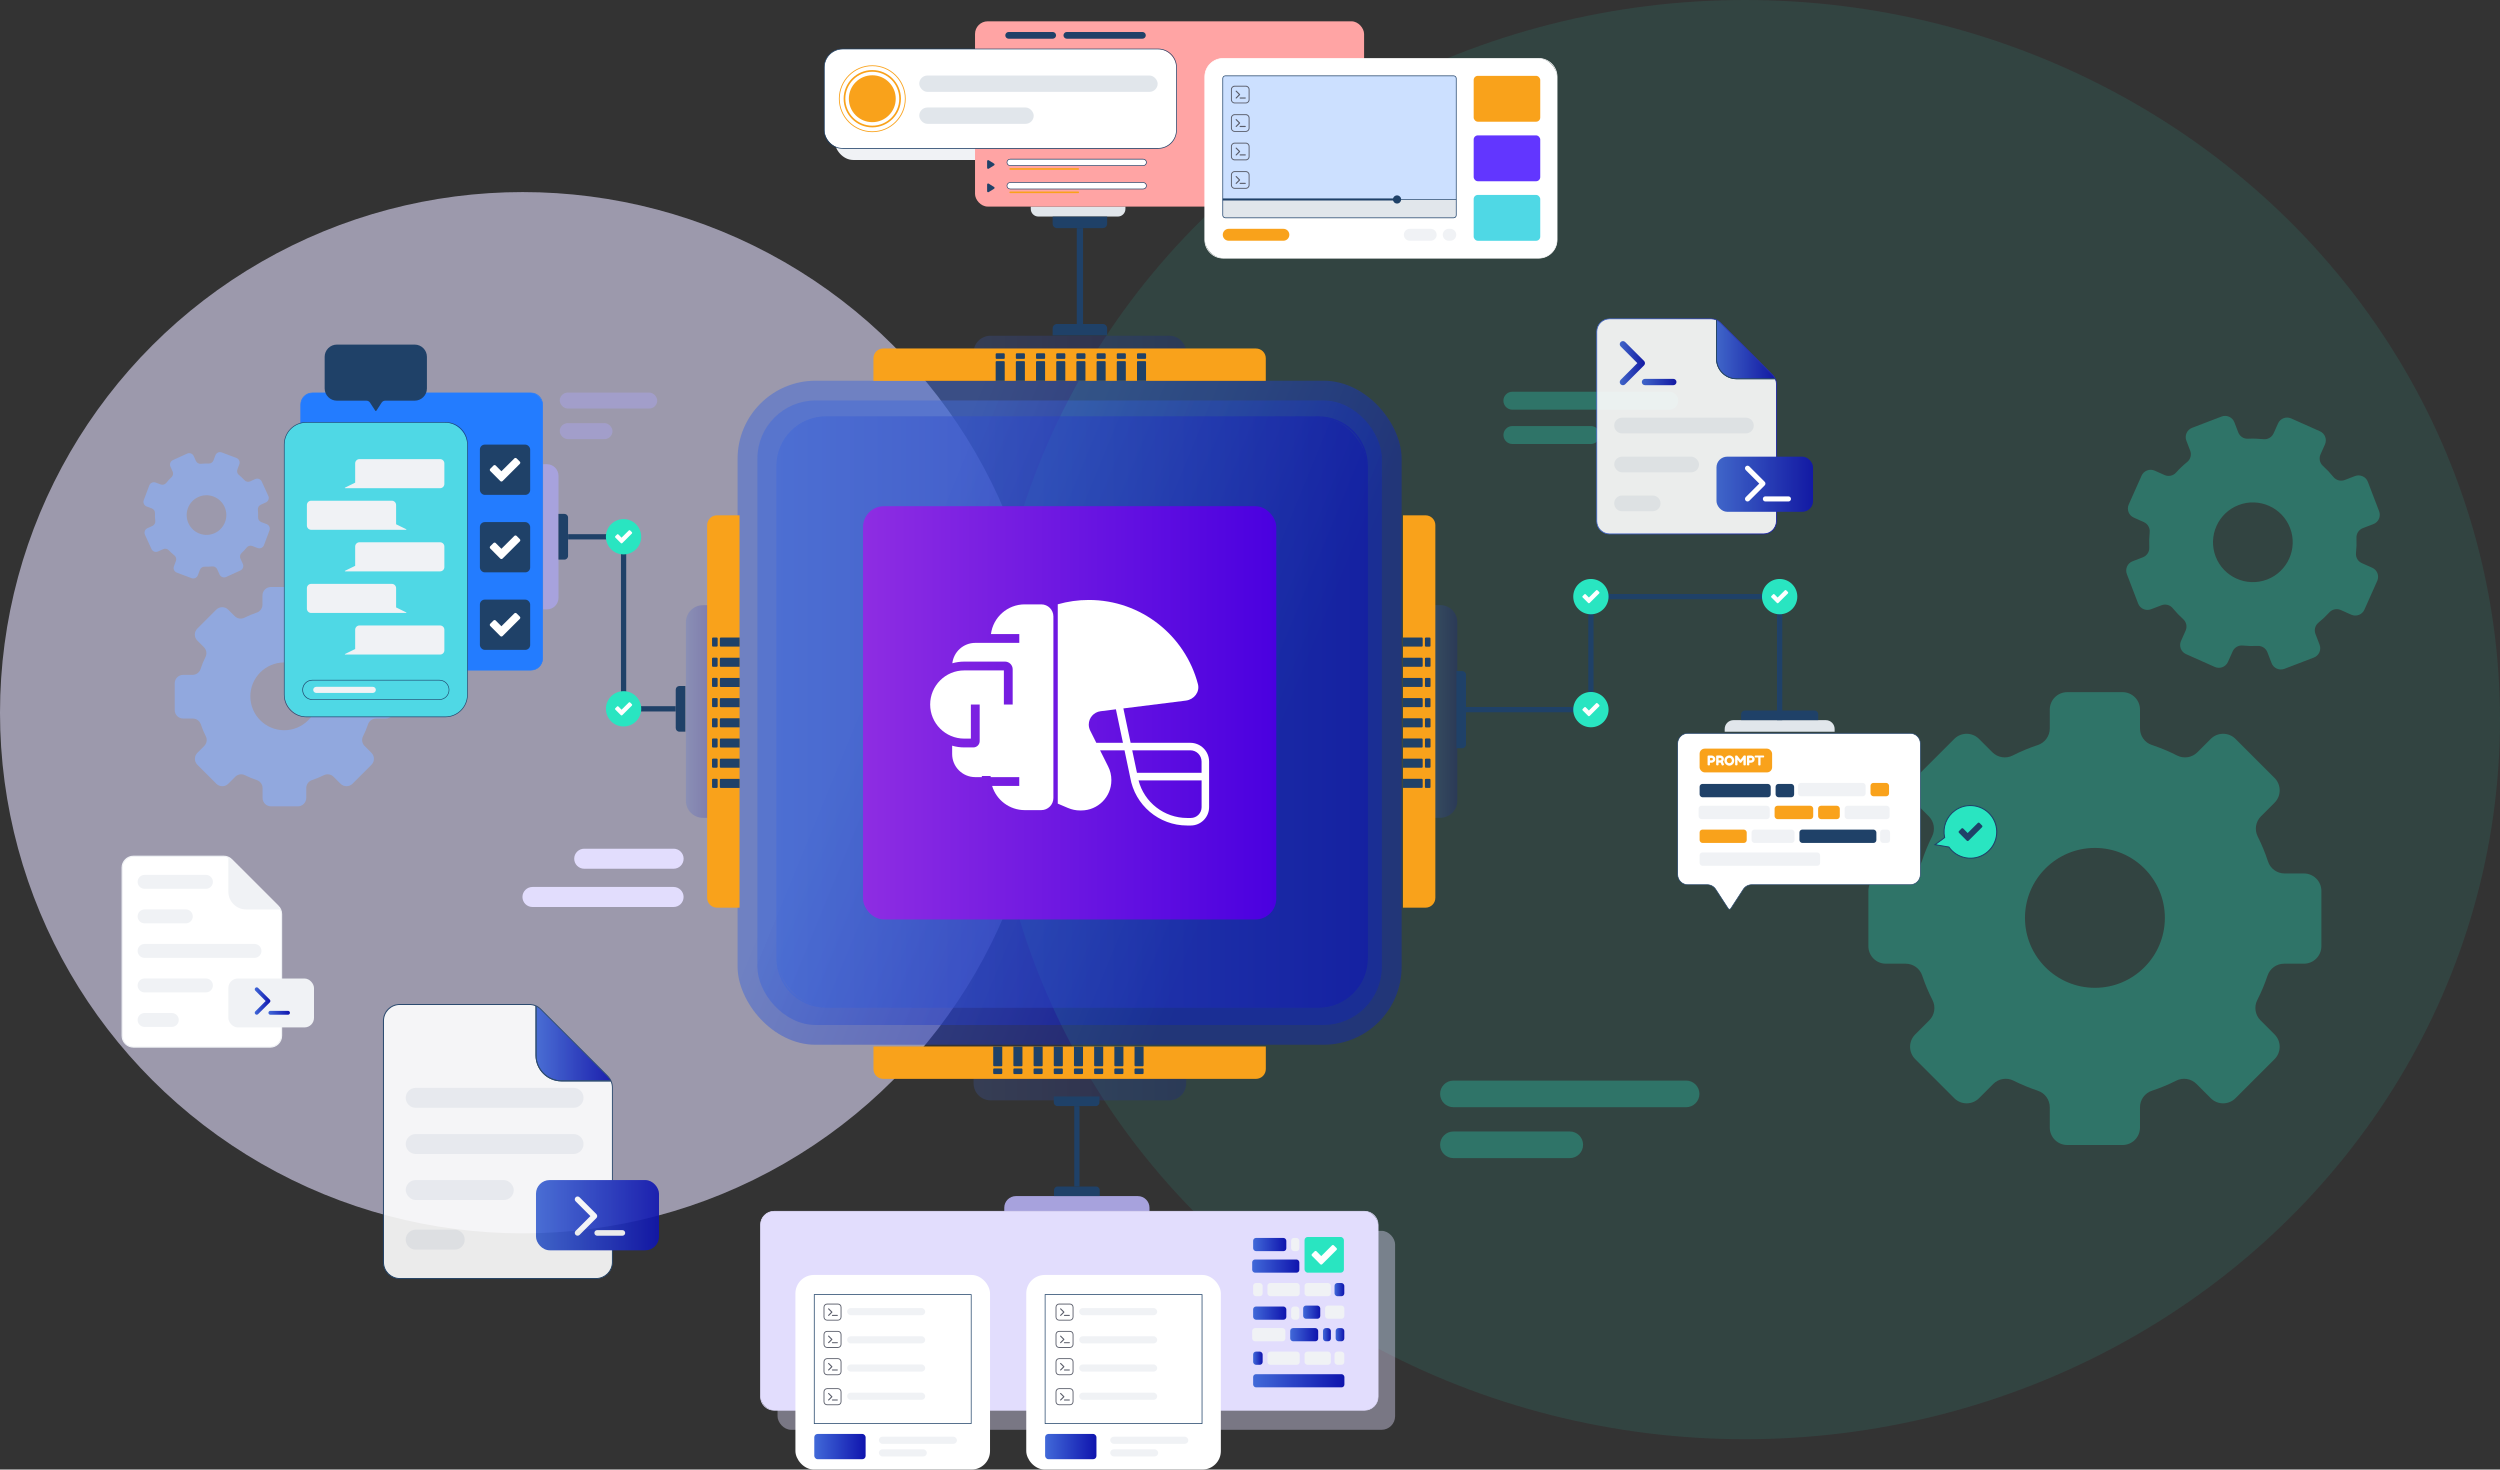 <?xml version="1.0" encoding="UTF-8"?><svg id="Layer_2" xmlns="http://www.w3.org/2000/svg" xmlns:xlink="http://www.w3.org/1999/xlink" viewBox="0 0 703.75 413.68"><rect x="0" y="0" width="703.75" height="413.68" fill="#333333" stroke="none"/><defs><style>.cls-1{fill:#237cff;}.cls-1,.cls-2,.cls-3,.cls-4,.cls-5,.cls-6,.cls-7,.cls-8,.cls-9,.cls-10,.cls-11,.cls-12,.cls-13,.cls-14,.cls-15,.cls-16,.cls-17,.cls-18,.cls-19,.cls-20,.cls-21,.cls-22,.cls-23,.cls-24,.cls-25,.cls-26,.cls-27,.cls-28,.cls-29,.cls-30,.cls-31,.cls-32,.cls-33,.cls-34,.cls-35,.cls-36,.cls-37,.cls-38,.cls-39,.cls-40,.cls-41,.cls-42,.cls-43,.cls-44,.cls-45,.cls-46,.cls-47,.cls-48,.cls-49{stroke-width:0px;}.cls-2,.cls-49{fill:#29e5c1;}.cls-3{fill:#4fd8e5;}.cls-4,.cls-44{fill:#595c69;}.cls-5{fill:#8ab2ff;}.cls-6{fill:url(#linear-gradient-29);}.cls-7{fill:url(#linear-gradient-30);}.cls-8{fill:url(#linear-gradient-28);}.cls-9{fill:url(#linear-gradient-25);}.cls-10{fill:url(#linear-gradient-11);}.cls-11{fill:url(#linear-gradient-12);}.cls-12{fill:url(#linear-gradient-13);}.cls-13{fill:url(#linear-gradient-10);}.cls-14{fill:url(#linear-gradient-17);}.cls-15{fill:url(#linear-gradient-16);}.cls-16{fill:url(#linear-gradient-19);}.cls-17{fill:url(#linear-gradient-15);}.cls-18{fill:url(#linear-gradient-23);}.cls-19{fill:url(#linear-gradient-21);}.cls-20{fill:url(#linear-gradient-18);}.cls-21{fill:url(#linear-gradient-14);}.cls-22{fill:url(#linear-gradient-22);}.cls-23{fill:url(#linear-gradient-20);}.cls-24{fill:url(#linear-gradient-27);}.cls-25{fill:url(#linear-gradient-24);}.cls-26{fill:url(#linear-gradient-26);}.cls-27{fill:#a7a2dd;}.cls-28{fill:#1f4168;}.cls-29{fill:#f0f2f5;}.cls-30{fill:#6236ff;}.cls-31{fill:#ffa4a4;}.cls-32,.cls-50{opacity:.6;}.cls-32,.cls-42{fill:#e2ddfd;}.cls-51{opacity:.2;}.cls-52{opacity:.3;}.cls-53{opacity:.4;}.cls-54,.cls-34,.cls-43{opacity:.5;}.cls-55{opacity:.9;}.cls-33{fill:#f9a21b;}.cls-34{fill:url(#linear-gradient-2);}.cls-35{fill:url(#linear-gradient-4);}.cls-36{fill:url(#linear-gradient-3);}.cls-37{fill:url(#linear-gradient-8);}.cls-38{fill:url(#linear-gradient-9);}.cls-39{fill:url(#linear-gradient-7);}.cls-40{fill:url(#linear-gradient-5);}.cls-41{fill:url(#linear-gradient-6);}.cls-43{fill:url(#linear-gradient);}.cls-44,.cls-45{fill-rule:evenodd;}.cls-45,.cls-48{fill:#fff;}.cls-46{fill:#cce0ff;}.cls-47{fill:#e1e6eb;}.cls-49{opacity:.1;}</style><linearGradient id="linear-gradient" x1="248.09" y1="-1282.99" x2="356.86" y2="-1327.57" gradientTransform="translate(0 -1104.08) scale(1 -1)" gradientUnits="userSpaceOnUse"><stop offset="0" stop-color="#4169d8"/><stop offset="1" stop-color="#0f14ae"/></linearGradient><linearGradient id="linear-gradient-2" x1="250.65" y1="-1284.04" x2="354.17" y2="-1326.47" xlink:href="#linear-gradient"/><linearGradient id="linear-gradient-3" x1="274.05" y1="97.66" x2="333.92" y2="97.66" gradientTransform="matrix(1,0,0,1,0,0)" xlink:href="#linear-gradient"/><linearGradient id="linear-gradient-4" x1="274.05" y1="306.59" x2="333.92" y2="306.59" gradientTransform="matrix(1,0,0,1,0,0)" xlink:href="#linear-gradient"/><linearGradient id="linear-gradient-5" x1="193.07" y1="200.29" x2="199.39" y2="200.29" gradientTransform="translate(-4.05 396.52) rotate(-90)" xlink:href="#linear-gradient"/><linearGradient id="linear-gradient-6" x1="403.9" y1="200.29" x2="410.22" y2="200.29" gradientTransform="translate(206.78 607.35) rotate(-90)" xlink:href="#linear-gradient"/><linearGradient id="linear-gradient-7" x1="218.76" y1="200.43" x2="384.84" y2="200.43" gradientTransform="matrix(1,0,0,1,0,0)" xlink:href="#linear-gradient"/><linearGradient id="linear-gradient-8" x1="218.55" y1="200.43" x2="385.06" y2="200.43" gradientTransform="matrix(1,0,0,1,0,0)" xlink:href="#linear-gradient"/><linearGradient id="linear-gradient-9" x1="242.94" y1="200.67" x2="359.26" y2="200.67" gradientUnits="userSpaceOnUse"><stop offset="0" stop-color="#8e2de2"/><stop offset="1" stop-color="#4a00e0"/></linearGradient><linearGradient id="linear-gradient-10" x1="352.76" y1="369.64" x2="362.1" y2="369.64" gradientTransform="matrix(1,0,0,1,0,0)" xlink:href="#linear-gradient"/><linearGradient id="linear-gradient-11" x1="366.84" y1="369.37" x2="371.65" y2="369.37" gradientTransform="matrix(1,0,0,1,0,0)" xlink:href="#linear-gradient"/><linearGradient id="linear-gradient-12" x1="363.19" y1="375.72" x2="371.06" y2="375.72" gradientTransform="matrix(1,0,0,1,0,0)" xlink:href="#linear-gradient"/><linearGradient id="linear-gradient-13" x1="375.99" y1="375.72" x2="378.43" y2="375.72" gradientTransform="matrix(1,0,0,1,0,0)" xlink:href="#linear-gradient"/><linearGradient id="linear-gradient-14" x1="372.42" y1="375.72" x2="374.64" y2="375.72" gradientTransform="matrix(1,0,0,1,0,0)" xlink:href="#linear-gradient"/><linearGradient id="linear-gradient-15" x1="352.76" y1="382.34" x2="355.43" y2="382.34" gradientTransform="matrix(1,0,0,1,0,0)" xlink:href="#linear-gradient"/><linearGradient id="linear-gradient-16" x1="352.76" y1="350.33" x2="362.1" y2="350.33" gradientTransform="matrix(1,0,0,1,0,0)" xlink:href="#linear-gradient"/><linearGradient id="linear-gradient-17" x1="375.67" y1="363.03" x2="378.43" y2="363.03" gradientTransform="matrix(1,0,0,1,0,0)" xlink:href="#linear-gradient"/><linearGradient id="linear-gradient-18" x1="352.49" y1="356.41" x2="365.76" y2="356.41" gradientTransform="matrix(1,0,0,1,0,0)" xlink:href="#linear-gradient"/><linearGradient id="linear-gradient-19" x1="352.76" y1="388.68" x2="378.45" y2="388.68" gradientTransform="matrix(1,0,0,1,0,0)" xlink:href="#linear-gradient"/><linearGradient id="linear-gradient-20" x1="229.22" y1="407.21" x2="243.67" y2="407.21" gradientTransform="matrix(1,0,0,1,0,0)" xlink:href="#linear-gradient"/><linearGradient id="linear-gradient-21" x1="294.2" y1="407.21" x2="308.65" y2="407.21" gradientTransform="matrix(1,0,0,1,0,0)" xlink:href="#linear-gradient"/><linearGradient id="linear-gradient-22" x1="483.19" y1="98.35" x2="499.74" y2="98.35" gradientTransform="matrix(1,0,0,1,0,0)" xlink:href="#linear-gradient"/><linearGradient id="linear-gradient-23" x1="449.38" y1="120.03" x2="500.18" y2="120.03" gradientTransform="matrix(1,0,0,1,0,0)" xlink:href="#linear-gradient"/><linearGradient id="linear-gradient-24" x1="483.19" y1="136.31" x2="510.37" y2="136.31" gradientTransform="matrix(1,0,0,1,0,0)" xlink:href="#linear-gradient"/><linearGradient id="linear-gradient-25" x1="455.96" y1="102.22" x2="463.05" y2="102.22" gradientTransform="matrix(1,0,0,1,0,0)" xlink:href="#linear-gradient"/><linearGradient id="linear-gradient-26" x1="462.17" y1="107.54" x2="471.92" y2="107.54" gradientTransform="matrix(1,0,0,1,0,0)" xlink:href="#linear-gradient"/><linearGradient id="linear-gradient-27" x1="150.88" y1="293.72" x2="171.98" y2="293.72" gradientTransform="matrix(1,0,0,1,0,0)" xlink:href="#linear-gradient"/><linearGradient id="linear-gradient-28" x1="150.88" y1="342.07" x2="185.51" y2="342.07" gradientTransform="matrix(1,0,0,1,0,0)" xlink:href="#linear-gradient"/><linearGradient id="linear-gradient-29" x1="71.71" y1="281.8" x2="76.12" y2="281.8" gradientTransform="matrix(1,0,0,1,0,0)" xlink:href="#linear-gradient"/><linearGradient id="linear-gradient-30" x1="75.57" y1="285.1" x2="81.62" y2="285.1" gradientTransform="matrix(1,0,0,1,0,0)" xlink:href="#linear-gradient"/></defs><g id="Layer_1-2"><ellipse class="cls-32" cx="147.14" cy="200.63" rx="147.14" ry="146.56"/><rect class="cls-43" x="207.63" y="107.17" width="186.93" height="186.93" rx="21.97" ry="21.97"/><rect class="cls-34" x="213.2" y="112.73" width="175.8" height="175.8" rx="16.41" ry="16.41"/><ellipse class="cls-49" cx="491.2" cy="202.57" rx="212.55" ry="202.57"/><g class="cls-52"><path class="cls-2" d="M653.47,266.36v-15.56c0-2.72-2.2-4.92-4.92-4.92h-5.44c-2.12,0-4.01-1.36-4.67-3.38-.79-2.43-1.77-4.78-2.9-7.04-.95-1.89-.57-4.18.92-5.67l3.83-3.83c1.92-1.92,1.92-5.04,0-6.96l-11-11c-1.92-1.92-5.04-1.92-6.96,0l-3.77,3.77c-1.5,1.5-3.8,1.87-5.7.91-2.27-1.16-4.65-2.15-7.1-2.96-2.01-.66-3.35-2.55-3.35-4.66v-5.3c0-2.72-2.2-4.92-4.92-4.92h-15.56c-2.72,0-4.92,2.2-4.92,4.92v5.3c0,2.11-1.35,4-3.35,4.66-2.45.81-4.82,1.8-7.1,2.96-1.89.96-4.19.59-5.7-.91l-3.77-3.77c-1.92-1.92-5.04-1.92-6.96,0l-11,11c-1.92,1.92-1.92,5.04,0,6.96l3.83,3.83c1.5,1.5,1.87,3.78.92,5.67-1.13,2.26-2.1,4.61-2.9,7.04-.66,2.02-2.55,3.38-4.67,3.38h-5.44c-2.72,0-4.92,2.2-4.92,4.92v15.56c0,2.72,2.2,4.92,4.92,4.92h5.57c2.11,0,3.99,1.34,4.66,3.34.8,2.39,1.77,4.7,2.9,6.91.96,1.9.6,4.2-.91,5.7l-3.96,3.96c-1.92,1.92-1.92,5.04,0,6.96l11,11c1.92,1.92,5.04,1.92,6.96,0l4.03-4.03c1.5-1.5,3.79-1.87,5.68-.92,2.2,1.1,4.49,2.05,6.85,2.84,2.01.67,3.36,2.55,3.36,4.66v5.7c0,2.72,2.2,4.92,4.92,4.92h15.56c2.72,0,4.92-2.2,4.92-4.92v-5.7c0-2.12,1.35-4,3.36-4.66,2.36-.78,4.65-1.73,6.85-2.84,1.89-.95,4.18-.58,5.68.92l4.03,4.03c1.92,1.92,5.04,1.92,6.96,0l11-11c1.92-1.92,1.92-5.04,0-6.96l-3.96-3.96c-1.5-1.5-1.87-3.81-.91-5.7,1.13-2.22,2.1-4.53,2.9-6.91.67-2,2.55-3.34,4.66-3.34h5.57c2.72,0,4.92-2.2,4.92-4.92ZM589.72,278.07c-10.86,0-19.69-8.83-19.69-19.69s8.83-19.69,19.69-19.69,19.69,8.83,19.69,19.69c0,10.86-8.83,19.69-19.69,19.69Z"/></g><g class="cls-50"><path class="cls-5" d="M110.88,199.89v-7.54c0-1.32-1.07-2.38-2.38-2.38h-2.63c-1.03,0-1.94-.66-2.26-1.63-.38-1.18-.85-2.31-1.4-3.41-.46-.92-.28-2.02.45-2.75l1.86-1.86c.93-.93.93-2.44,0-3.37l-5.33-5.33c-.93-.93-2.44-.93-3.37,0l-1.82,1.82c-.73.73-1.84.91-2.76.44-1.1-.56-2.25-1.04-3.44-1.43-.97-.32-1.62-1.23-1.62-2.26v-2.57c0-1.32-1.07-2.38-2.38-2.38h-7.54c-1.32,0-2.38,1.07-2.38,2.38v2.57c0,1.02-.65,1.94-1.62,2.26-1.19.39-2.34.87-3.44,1.43-.92.47-2.03.29-2.76-.44l-1.82-1.82c-.93-.93-2.44-.93-3.37,0l-5.33,5.33c-.93.93-.93,2.44,0,3.37l1.86,1.86c.72.72.91,1.83.45,2.75-.55,1.09-1.02,2.23-1.4,3.41-.32.98-1.23,1.63-2.26,1.63h-2.63c-1.32,0-2.38,1.07-2.38,2.38v7.54c0,1.32,1.07,2.38,2.38,2.38h2.7c1.02,0,1.93.65,2.26,1.62.39,1.16.86,2.27,1.4,3.35.47.92.29,2.03-.44,2.76l-1.92,1.92c-.93.93-.93,2.44,0,3.37l5.33,5.33c.93.93,2.44.93,3.37,0l1.95-1.95c.73-.73,1.83-.91,2.75-.45,1.06.53,2.17.99,3.32,1.37.97.32,1.63,1.23,1.63,2.26v2.76c0,1.32,1.07,2.38,2.38,2.38h7.54c1.32,0,2.38-1.07,2.38-2.38v-2.76c0-1.02.65-1.94,1.63-2.26,1.14-.38,2.25-.84,3.32-1.37.92-.46,2.03-.28,2.75.45l1.95,1.95c.93.93,2.44.93,3.37,0l5.33-5.33c.93-.93.93-2.44,0-3.37l-1.92-1.92c-.73-.73-.91-1.84-.44-2.76.55-1.07,1.02-2.19,1.4-3.35.32-.97,1.23-1.62,2.26-1.62h2.7c1.32,0,2.38-1.07,2.38-2.38ZM80.01,205.56c-5.26,0-9.54-4.28-9.54-9.54s4.28-9.54,9.54-9.54,9.54,4.28,9.54,9.54-4.28,9.54-9.54,9.54Z"/></g><g class="cls-50"><path class="cls-5" d="M75.51,139.56l-1.83-4.01c-.32-.7-1.15-1.01-1.85-.69l-1.4.64c-.55.25-1.19.12-1.6-.32-.49-.53-1.02-1.03-1.57-1.47-.47-.38-.64-1.01-.43-1.57l.54-1.44c.27-.72-.1-1.52-.82-1.79l-4.13-1.55c-.72-.27-1.52.1-1.79.82l-.53,1.41c-.21.56-.76.93-1.36.9-.72-.03-1.45,0-2.18.07-.6.06-1.16-.26-1.41-.81l-.62-1.37c-.32-.7-1.15-1.01-1.85-.69l-4.01,1.83c-.7.32-1.01,1.15-.69,1.85l.62,1.37c.25.55.12,1.19-.32,1.6-.54.5-1.03,1.03-1.48,1.6-.38.47-1.01.65-1.58.43l-1.41-.53c-.72-.27-1.52.1-1.79.82l-1.55,4.13c-.27.72.1,1.52.82,1.79l1.44.54c.56.21.93.76.9,1.36-.03.71,0,1.44.08,2.15.07.6-.26,1.17-.81,1.42l-1.4.64c-.7.32-1.01,1.15-.69,1.85l1.83,4.01c.32.7,1.15,1.01,1.85.69l1.44-.65c.54-.25,1.19-.12,1.59.31.49.52,1.01,1,1.56,1.44.47.38.65,1.01.44,1.58l-.56,1.49c-.27.72.1,1.52.82,1.79l4.13,1.55c.72.27,1.52-.1,1.79-.82l.57-1.51c.21-.56.76-.93,1.36-.9.7.03,1.4,0,2.1-.07.6-.06,1.17.26,1.41.81l.67,1.47c.32.7,1.15,1.01,1.85.69l4.01-1.83c.7-.32,1.01-1.15.69-1.85l-.67-1.47c-.25-.55-.12-1.19.32-1.6.52-.48,1-.99,1.43-1.54.38-.47,1.01-.64,1.57-.43l1.51.57c.72.27,1.52-.1,1.79-.82l1.55-4.13c.27-.72-.1-1.52-.82-1.79l-1.49-.56c-.56-.21-.93-.76-.9-1.36.03-.7,0-1.41-.06-2.12-.06-.59.27-1.16.81-1.41l1.44-.65c.7-.32,1.01-1.15.69-1.85ZM60.44,150.07c-2.8,1.28-6.12.03-7.39-2.77-1.28-2.8-.03-6.12,2.77-7.39s6.12-.03,7.39,2.77c1.28,2.8.03,6.12-2.77,7.39Z"/></g><g class="cls-52"><path class="cls-2" d="M669.72,143.91l-3.17-8.28c-.55-1.45-2.17-2.17-3.62-1.62l-2.89,1.11c-1.13.43-2.41.09-3.17-.84-.92-1.13-1.91-2.18-2.98-3.15-.89-.81-1.16-2.11-.67-3.21l1.26-2.82c.63-1.41,0-3.07-1.42-3.7l-8.1-3.61c-1.41-.63-3.07,0-3.7,1.42l-1.24,2.77c-.49,1.11-1.64,1.77-2.85,1.65-1.45-.15-2.91-.2-4.38-.13-1.2.06-2.3-.67-2.73-1.8l-1.08-2.82c-.55-1.45-2.17-2.17-3.62-1.62l-8.28,3.17c-1.45.55-2.17,2.17-1.62,3.62l1.08,2.82c.43,1.12.1,2.4-.83,3.16-1.14.93-2.2,1.94-3.17,3.02-.81.9-2.11,1.17-3.22.68l-2.77-1.24c-1.41-.63-3.07,0-3.7,1.42l-3.61,8.1c-.63,1.41,0,3.07,1.42,3.7l2.82,1.26c1.1.49,1.77,1.63,1.65,2.83-.14,1.43-.18,2.88-.11,4.33.06,1.21-.67,2.31-1.8,2.75l-2.89,1.11c-1.45.55-2.17,2.17-1.62,3.62l3.17,8.28c.55,1.45,2.17,2.17,3.62,1.62l2.96-1.13c1.12-.43,2.4-.1,3.16.83.91,1.11,1.9,2.14,2.95,3.09.9.81,1.17,2.11.68,3.22l-1.3,2.92c-.63,1.41,0,3.07,1.42,3.7l8.1,3.61c1.41.63,3.07,0,3.7-1.42l1.32-2.96c.49-1.1,1.63-1.77,2.83-1.65,1.39.14,2.81.18,4.22.11,1.2-.06,2.31.67,2.74,1.8l1.16,3.03c.55,1.45,2.17,2.17,3.62,1.62l8.28-3.17c1.45-.55,2.17-2.17,1.62-3.62l-1.16-3.03c-.43-1.13-.1-2.4.84-3.17,1.1-.9,2.12-1.87,3.07-2.9.81-.89,2.11-1.16,3.21-.67l2.96,1.32c1.41.63,3.07,0,3.7-1.42l3.61-8.1c.63-1.41,0-3.07-1.42-3.7l-2.92-1.3c-1.11-.49-1.77-1.64-1.64-2.85.15-1.41.19-2.84.13-4.27-.05-1.2.68-2.3,1.8-2.73l2.96-1.13c1.45-.55,2.17-2.17,1.62-3.62ZM638.19,163.13c-5.78,2.21-12.28-.69-14.49-6.47-2.21-5.78.69-12.28,6.47-14.49,5.78-2.21,12.28.69,14.49,6.47,2.21,5.78-.69,12.28-6.47,14.49Z"/></g><path class="cls-42" d="M164.46,238.91h25.16c1.56,0,2.82,1.26,2.82,2.82h0c0,1.56-1.26,2.82-2.82,2.82h-25.16c-1.56,0-2.82-1.26-2.82-2.82h0c0-1.56,1.26-2.82,2.82-2.82Z"/><path class="cls-42" d="M149.89,249.68h39.72c1.56,0,2.82,1.26,2.82,2.82h0c0,1.56-1.26,2.82-2.82,2.82h-39.72c-1.56,0-2.82-1.26-2.82-2.82h0c0-1.56,1.26-2.82,2.82-2.82Z"/><path class="cls-27" d="M137.9,148.95h34.32c1.81,0,3.28,1.47,3.28,3.28v1.04h-40.88v-1.04c0-1.81,1.47-3.28,3.28-3.28Z" transform="translate(306.17 -3.95) rotate(90)"/><path class="cls-28" d="M153.16,149.76h10.8c.57,0,1.03.46,1.03,1.03v1.67h-12.87v-1.67c0-.57.46-1.03,1.03-1.03Z" transform="translate(309.67 -7.46) rotate(90)"/><rect class="cls-1" x="84.67" y="110.62" width="68.08" height="78.02" rx="3.28" ry="3.28"/><path class="cls-1" d="M149.46,188.73h-61.52c-1.86,0-3.37-1.51-3.37-3.37v-71.47c0-1.86,1.51-3.37,3.37-3.37h61.52c1.86,0,3.37,1.51,3.37,3.37v71.47c0,1.86-1.51,3.37-3.37,3.37ZM87.94,110.71c-1.76,0-3.19,1.43-3.19,3.19v71.47c0,1.76,1.43,3.19,3.19,3.19h61.52c1.76,0,3.19-1.43,3.19-3.19v-71.47c0-1.76-1.43-3.19-3.19-3.19h-61.52Z"/><polygon class="cls-28" points="190.21 200.28 174.8 200.28 174.8 151.85 159.92 151.85 159.92 150.37 176.28 150.37 176.28 198.79 190.21 198.79 190.21 200.28"/><path class="cls-28" d="M185.13,198.18h12.87v1.67c0,.57-.46,1.03-1.03,1.03h-10.8c-.57,0-1.03-.46-1.03-1.03v-1.67h0Z" transform="translate(391.1 7.97) rotate(90)"/><g class="cls-51"><path class="cls-36" d="M278.86,94.5h50.26c2.65,0,4.8,2.15,4.8,4.8v1.52h-59.87v-1.52c0-2.65,2.15-4.8,4.8-4.8Z"/></g><g class="cls-51"><path class="cls-35" d="M274.05,303.43h59.87v1.52c0,2.65-2.15,4.8-4.8,4.8h-50.26c-2.65,0-4.8-2.15-4.8-4.8v-1.52h0Z"/></g><g class="cls-51"><path class="cls-40" d="M166.3,197.12h59.87v1.52c0,2.65-2.15,4.8-4.8,4.8h-50.26c-2.65,0-4.8-2.15-4.8-4.8v-1.52h0Z" transform="translate(396.52 4.05) rotate(90)"/></g><path class="cls-33" d="M148.39,195.72h110.45v6.35c0,1.53-1.24,2.77-2.77,2.77h-104.91c-1.53,0-2.77-1.24-2.77-2.77v-6.35h0Z" transform="translate(403.9 -3.33) rotate(90)"/><path class="cls-28" d="M204.14,177.96h2.56v5.33c0,.13-.11.23-.23.23h-2.09c-.13,0-.23-.11-.23-.23v-5.33h0Z" transform="translate(386.16 -24.68) rotate(90)"/><rect class="cls-28" x="199.94" y="179.95" width="2.56" height="1.58" rx=".25" ry=".25" transform="translate(381.97 -20.48) rotate(90)"/><path class="cls-28" d="M204.14,183.64h2.56v5.33c0,.13-.11.23-.23.23h-2.09c-.13,0-.23-.11-.23-.23v-5.33h0Z" transform="translate(391.84 -18.99) rotate(90)"/><rect class="cls-28" x="199.94" y="185.64" width="2.56" height="1.58" rx=".25" ry=".25" transform="translate(387.65 -14.8) rotate(90)"/><path class="cls-28" d="M204.14,189.32h2.56v5.33c0,.13-.11.23-.23.23h-2.09c-.13,0-.23-.11-.23-.23v-5.33h0Z" transform="translate(397.53 -13.31) rotate(90)"/><rect class="cls-28" x="199.94" y="191.32" width="2.56" height="1.58" rx=".25" ry=".25" transform="translate(393.33 -9.12) rotate(90)"/><path class="cls-28" d="M204.14,195.01h2.56v5.33c0,.13-.11.23-.23.23h-2.09c-.13,0-.23-.11-.23-.23v-5.33h0Z" transform="translate(403.21 -7.63) rotate(90)"/><rect class="cls-28" x="199.94" y="197" width="2.56" height="1.58" rx=".25" ry=".25" transform="translate(399.02 -3.44) rotate(90)"/><path class="cls-28" d="M204.14,200.69h2.56v5.33c0,.13-.11.23-.23.23h-2.09c-.13,0-.23-.11-.23-.23v-5.33h0Z" transform="translate(408.89 -1.95) rotate(90)"/><rect class="cls-28" x="199.94" y="202.69" width="2.56" height="1.58" rx=".25" ry=".25" transform="translate(404.7 2.25) rotate(90)"/><path class="cls-28" d="M204.14,206.37h2.56v5.33c0,.13-.11.23-.23.23h-2.09c-.13,0-.23-.11-.23-.23v-5.33h0Z" transform="translate(414.58 3.74) rotate(90)"/><rect class="cls-28" x="199.94" y="208.37" width="2.56" height="1.58" rx=".25" ry=".25" transform="translate(410.38 7.93) rotate(90)"/><path class="cls-28" d="M204.14,212.06h2.56v5.33c0,.13-.11.23-.23.23h-2.09c-.13,0-.23-.11-.23-.23v-5.33h0Z" transform="translate(420.26 9.42) rotate(90)"/><rect class="cls-28" x="199.94" y="214.05" width="2.56" height="1.58" rx=".25" ry=".25" transform="translate(416.06 13.61) rotate(90)"/><path class="cls-28" d="M204.14,217.74h2.56v5.33c0,.13-.11.23-.23.23h-2.09c-.13,0-.23-.11-.23-.23v-5.33h0Z" transform="translate(425.94 15.1) rotate(90)"/><rect class="cls-28" x="199.94" y="219.73" width="2.56" height="1.58" rx=".25" ry=".25" transform="translate(421.75 19.3) rotate(90)"/><g class="cls-51"><path class="cls-41" d="M381.93,197.12h50.26c2.65,0,4.8,2.15,4.8,4.8v1.52h-59.87v-1.52c0-2.65,2.15-4.8,4.8-4.8Z" transform="translate(607.35 -206.78) rotate(90)"/></g><g class="cls-54"><rect class="cls-39" x="218.76" y="117.39" width="166.08" height="166.08" rx="13.75" ry="13.75"/><path class="cls-37" d="M371.09,283.69h-138.57c-7.72,0-13.97-6.26-13.97-13.97v-138.57c0-7.72,6.26-13.97,13.97-13.97h138.57c7.72,0,13.97,6.26,13.97,13.97v138.57c0,7.72-6.26,13.97-13.97,13.97ZM232.52,117.61c-7.48,0-13.54,6.06-13.54,13.54v138.57c0,7.48,6.06,13.54,13.54,13.54h138.57c7.48,0,13.54-6.06,13.54-13.54v-138.57c0-7.48-6.06-13.54-13.54-13.54h-138.57Z"/></g><rect class="cls-38" x="242.94" y="142.5" width="116.33" height="116.33" rx="5.88" ry="5.88"/><rect class="cls-3" x="80.01" y="118.9" width="51.58" height="82.9" rx="6.23" ry="6.23"/><circle class="cls-2" cx="175.54" cy="199.53" r="4.97"/><path class="cls-48" d="M174.79,201.33l-1.59-1.59c-.1-.1-.1-.26,0-.36l.51-.51c.1-.1.26-.1.36,0l.9.91,2.05-2.04c.1-.1.26-.1.36,0l.51.51c.1.1.1.26,0,.36l-2.73,2.72c-.1.1-.26.1-.36,0Z"/><circle class="cls-2" cx="175.54" cy="151.11" r="4.97" transform="translate(-5.92 295.05) rotate(-79.15)"/><path class="cls-48" d="M174.79,152.9l-1.59-1.59c-.1-.1-.1-.26,0-.36l.51-.51c.1-.1.26-.1.36,0l.9.91,2.05-2.04c.1-.1.26-.1.36,0l.51.51c.1.1.1.26,0,.36l-2.73,2.72c-.1.1-.26.1-.36,0Z"/><path class="cls-29" d="M123.89,137.43h-26.73c-.09,0-.12-.12-.04-.16l2.86-1.4v-5.43c0-.66.54-1.2,1.2-1.2h22.71c.66,0,1.2.54,1.2,1.2v5.79c0,.66-.54,1.2-1.2,1.2Z"/><path class="cls-29" d="M87.59,149.14h26.73c.09,0,.12-.12.04-.16l-2.86-1.4v-5.43c0-.66-.54-1.2-1.2-1.2h-22.71c-.66,0-1.2.54-1.2,1.2v5.79c0,.66.54,1.2,1.2,1.2Z"/><path class="cls-29" d="M123.89,160.84h-26.73c-.09,0-.12-.12-.04-.16l2.86-1.4v-5.43c0-.66.54-1.2,1.2-1.2h22.71c.66,0,1.2.54,1.2,1.2v5.79c0,.66-.54,1.2-1.2,1.2Z"/><path class="cls-29" d="M87.59,172.55h26.73c.09,0,.12-.12.04-.16l-2.86-1.4v-5.43c0-.66-.54-1.2-1.2-1.2h-22.71c-.66,0-1.2.54-1.2,1.2v5.79c0,.66.54,1.2,1.2,1.2Z"/><path class="cls-29" d="M123.89,184.26h-26.73c-.09,0-.12-.12-.04-.16l2.86-1.4v-5.43c0-.66.54-1.2,1.2-1.2h22.71c.66,0,1.2.54,1.2,1.2v5.79c0,.66-.54,1.2-1.2,1.2Z"/><path class="cls-28" d="M123.67,197.02h-35.75c-1.56,0-2.82-1.27-2.82-2.82s1.27-2.82,2.82-2.82h35.75c1.56,0,2.82,1.27,2.82,2.82s-1.27,2.82-2.82,2.82ZM87.93,191.56c-1.46,0-2.64,1.19-2.64,2.64s1.19,2.64,2.64,2.64h35.75c1.46,0,2.64-1.19,2.64-2.64s-1.19-2.64-2.64-2.64h-35.75Z"/><path class="cls-29" d="M104.94,195.06h-15.91c-.48,0-.86-.39-.86-.86h0c0-.48.39-.86.86-.86h15.91c.48,0,.86.39.86.86h0c0,.48-.39.86-.86.86Z"/><path class="cls-28" d="M125.36,201.89h-39.12c-3.48,0-6.32-2.83-6.32-6.32v-70.44c0-3.48,2.83-6.32,6.32-6.32h39.12c3.48,0,6.32,2.83,6.32,6.32v70.44c0,3.48-2.83,6.32-6.32,6.32ZM86.24,118.99c-3.39,0-6.14,2.75-6.14,6.14v70.44c0,3.39,2.75,6.14,6.14,6.14h39.12c3.39,0,6.14-2.76,6.14-6.14v-70.44c0-3.39-2.75-6.14-6.14-6.14h-39.12Z"/><path class="cls-28" d="M116.75,112.79h-8.31c-.41,0-.79.21-1.01.55l-1.49,2.29c-.07.1-.22.1-.29,0l-1.49-2.29c-.22-.34-.6-.55-1.01-.55h-8.31c-1.91,0-3.45-1.55-3.45-3.45v-8.89c0-1.91,1.55-3.45,3.45-3.45h21.89c1.91,0,3.45,1.55,3.45,3.45v8.89c0,1.91-1.55,3.45-3.45,3.45Z"/><rect class="cls-28" x="135.09" y="125.16" width="14.15" height="14.15" rx="1.37" ry="1.37"/><path class="cls-48" d="M140.83,135.42l-2.82-2.83c-.18-.18-.18-.46,0-.64l.9-.9c.18-.18.46-.18.64,0l1.6,1.61,3.64-3.62c.18-.18.46-.17.64,0l.9.9c.18.18.18.46,0,.64l-4.86,4.84c-.18.18-.46.17-.64,0Z"/><rect class="cls-28" x="135.09" y="146.97" width="14.15" height="14.15" rx="1.37" ry="1.37"/><path class="cls-48" d="M140.83,157.24l-2.82-2.83c-.18-.18-.18-.46,0-.64l.9-.9c.18-.18.46-.18.64,0l1.6,1.61,3.64-3.62c.18-.18.46-.17.64,0l.9.9c.18.18.18.46,0,.64l-4.86,4.84c-.18.18-.46.17-.64,0Z"/><rect class="cls-28" x="135.09" y="168.79" width="14.15" height="14.15" rx="1.37" ry="1.37"/><path class="cls-48" d="M140.83,179.05l-2.82-2.83c-.18-.18-.18-.46,0-.64l.9-.9c.18-.18.46-.18.64,0l1.6,1.61,3.64-3.62c.18-.18.46-.17.64,0l.9.9c.18.18.18.46,0,.64l-4.86,4.84c-.18.18-.46.17-.64,0Z"/><g class="cls-52"><path class="cls-2" d="M447.82,124.99h-22.07c-1.4,0-2.53-1.13-2.53-2.53h0c0-1.4,1.13-2.53,2.53-2.53h22.07c1.4,0,2.53,1.13,2.53,2.53h0c0,1.4-1.13,2.53-2.53,2.53Z"/></g><g class="cls-52"><path class="cls-2" d="M469.89,115.33h-44.15c-1.4,0-2.53-1.13-2.53-2.53h0c0-1.4,1.13-2.53,2.53-2.53h44.15c1.4,0,2.53,1.13,2.53,2.53h0c0,1.4-1.13,2.53-2.53,2.53Z"/></g><g class="cls-50"><rect class="cls-27" x="157.57" y="119.11" width="14.85" height="4.5" rx="2.25" ry="2.25"/></g><g class="cls-50"><rect class="cls-27" x="157.57" y="110.51" width="27.44" height="4.5" rx="2.25" ry="2.25"/></g><rect class="cls-29" x="235" y="17.05" width="99.15" height="27.98" rx="5.16" ry="5.16"/><path class="cls-48" d="M79.26,257.33v34.23c0,1.76-1.43,3.2-3.2,3.2h-38.48c-1.76,0-3.2-1.43-3.2-3.2v-47.33c0-1.76,1.43-3.2,3.2-3.2h25.38c.85,0,1.66.34,2.26.94l13.1,13.1c.6.6.94,1.41.94,2.26Z"/><path class="cls-29" d="M78.97,256.01h-9.68c-2.77,0-5.01-2.24-5.01-5.01v-9.68c.34.16.66.38.94.65l13.1,13.1c.27.27.49.59.65.94Z"/><path class="cls-29" d="M76.06,294.92h-38.48c-1.86,0-3.36-1.51-3.36-3.36v-47.33c0-1.85,1.51-3.36,3.36-3.36h25.38c.9,0,1.74.35,2.38.99l13.1,13.1c.64.64.99,1.48.99,2.38v34.23c0,1.85-1.51,3.36-3.36,3.36ZM37.58,241.2c-1.67,0-3.03,1.36-3.03,3.03v47.33c0,1.67,1.36,3.03,3.03,3.03h38.48c1.67,0,3.03-1.36,3.03-3.03v-34.23c0-.81-.31-1.57-.89-2.14l-13.1-13.1c-.57-.57-1.33-.89-2.14-.89h-25.38Z"/><rect class="cls-29" x="64.28" y="275.45" width="24.11" height="13.77" rx="2.68" ry="2.68"/><path class="cls-29" d="M57.97,250.2h-17.27c-1.08,0-1.96-.88-1.96-1.96h0c0-1.08.88-1.96,1.96-1.96h17.27c1.08,0,1.96.88,1.96,1.96h0c0,1.08-.88,1.96-1.96,1.96Z"/><path class="cls-29" d="M52.31,259.92h-11.61c-1.08,0-1.96-.88-1.96-1.96h0c0-1.08.88-1.96,1.96-1.96h11.61c1.08,0,1.96.88,1.96,1.96h0c0,1.08-.88,1.96-1.96,1.96Z"/><path class="cls-29" d="M71.64,269.64h-30.94c-1.08,0-1.96-.88-1.96-1.96h0c0-1.08.88-1.96,1.96-1.96h30.94c1.08,0,1.96.88,1.96,1.96h0c0,1.08-.88,1.96-1.96,1.96Z"/><path class="cls-29" d="M57.97,279.36h-17.27c-1.08,0-1.96-.88-1.96-1.96h0c0-1.08.88-1.96,1.96-1.96h17.27c1.08,0,1.96.88,1.96,1.96h0c0,1.08-.88,1.96-1.96,1.96Z"/><path class="cls-29" d="M48.36,289.08h-7.66c-1.08,0-1.96-.88-1.96-1.96h0c0-1.08.88-1.96,1.96-1.96h7.66c1.08,0,1.96.88,1.96,1.96h0c0,1.08-.88,1.96-1.96,1.96Z"/><path class="cls-47" d="M290.17,58.14h26.64v.68c0,1.18-.96,2.14-2.14,2.14h-22.37c-1.18,0-2.14-.96-2.14-2.14v-.68h0Z"/><path class="cls-28" d="M296.32,61h15.34v1.99c0,.68-.55,1.23-1.23,1.23h-12.88c-.68,0-1.23-.55-1.23-1.23v-1.99h0Z"/><rect class="cls-28" x="303.11" y="64.22" width="1.77" height="26.99"/><path class="cls-28" d="M297.55,91.2h12.88c.68,0,1.23.55,1.23,1.23v1.99h-15.34v-1.99c0-.68.55-1.23,1.23-1.23Z"/><rect class="cls-31" x="274.47" y="6" width="109.52" height="52.15" rx="3.56" ry="3.56"/><rect class="cls-48" x="339.16" y="16.45" width="99.15" height="56.22" rx="5.16" ry="5.16"/><path class="cls-48" d="M433.15,72.77h-88.83c-2.9,0-5.26-2.36-5.26-5.26V21.61c0-2.9,2.36-5.26,5.26-5.26h88.83c2.9,0,5.26,2.36,5.26,5.26v45.9c0,2.9-2.36,5.26-5.26,5.26ZM344.32,16.55c-2.79,0-5.06,2.27-5.06,5.06v45.9c0,2.79,2.27,5.06,5.06,5.06h88.83c2.79,0,5.06-2.27,5.06-5.06V21.61c0-2.79-2.27-5.06-5.06-5.06h-88.83Z"/><rect class="cls-48" x="232.03" y="13.8" width="99.15" height="27.98" rx="5.16" ry="5.16"/><path class="cls-28" d="M326.02,41.88h-88.83c-2.9,0-5.26-2.36-5.26-5.26v-17.66c0-2.9,2.36-5.26,5.26-5.26h88.83c2.9,0,5.26,2.36,5.26,5.26v17.66c0,2.9-2.36,5.26-5.26,5.26ZM237.19,13.89c-2.79,0-5.06,2.27-5.06,5.06v17.66c0,2.79,2.27,5.06,5.06,5.06h88.83c2.79,0,5.06-2.27,5.06-5.06v-17.66c0-2.79-2.27-5.06-5.06-5.06h-88.83Z"/><path class="cls-46" d="M344.94,21.35h64.26c.4,0,.73.33.73.73v38.51c0,.4-.33.73-.73.73h-64.26c-.4,0-.73-.33-.73-.73V22.08c0-.4.33-.73.73-.73Z"/><rect class="cls-33" x="414.84" y="21.35" width="18.74" height="12.91" rx="1.17" ry="1.17"/><rect class="cls-30" x="414.84" y="38.11" width="18.74" height="12.91" rx="1.17" ry="1.17"/><rect class="cls-3" x="414.84" y="54.87" width="18.74" height="12.91" rx="1.17" ry="1.17"/><path class="cls-33" d="M345.89,67.77h15.38c.93,0,1.68-.75,1.68-1.68h0c0-.93-.75-1.68-1.68-1.68h-15.38c-.93,0-1.68.75-1.68,1.68h0c0,.93.75,1.68,1.68,1.68Z"/><path class="cls-28" d="M283.94,10.9h12.39c.53,0,.95-.43.95-.95h0c0-.53-.43-.95-.95-.95h-12.39c-.53,0-.95.43-.95.95h0c0,.53.43.95.95.95Z"/><path class="cls-28" d="M300.32,10.9h21.27c.53,0,.95-.43.95-.95h0c0-.53-.43-.95-.95-.95h-21.27c-.53,0-.95.43-.95.95h0c0,.53.43.95.95.95Z"/><path class="cls-29" d="M407.82,67.77h.43c.93,0,1.68-.75,1.68-1.68h0c0-.93-.75-1.68-1.68-1.68h-.43c-.93,0-1.68.75-1.68,1.68h0c0,.93.75,1.68,1.68,1.68Z"/><path class="cls-29" d="M396.86,67.77h5.88c.93,0,1.68-.75,1.68-1.68h0c0-.93-.75-1.68-1.68-1.68h-5.88c-.93,0-1.68.75-1.68,1.68h0c0,.93.75,1.68,1.68,1.68Z"/><path class="cls-47" d="M409.93,56.15v4.44c0,.4-.33.73-.73.73h-64.26c-.4,0-.73-.33-.73-.73v-4.44h65.72Z"/><path class="cls-28" d="M409.2,61.42h-64.26c-.46,0-.83-.37-.83-.83V22.08c0-.46.37-.83.83-.83h64.26c.46,0,.83.37.83.83v38.51c0,.46-.37.83-.83.83ZM344.94,21.44c-.35,0-.63.28-.63.63v38.51c0,.35.28.63.63.63h64.26c.35,0,.63-.28.63-.63V22.08c0-.35-.28-.63-.63-.63h-64.26Z"/><rect class="cls-28" x="393.27" y="56.05" width="16.65" height=".19"/><rect class="cls-28" x="344.21" y="55.86" width="49.07" height=".58"/><path class="cls-28" d="M394.42,56.15c0,.63-.51,1.15-1.15,1.15s-1.15-.51-1.15-1.15.51-1.15,1.15-1.15,1.15.51,1.15,1.15Z"/><circle class="cls-33" cx="245.55" cy="27.79" r="6.6"/><path class="cls-33" d="M245.55,35.86c-4.45,0-8.07-3.62-8.07-8.07s3.62-8.07,8.07-8.07,8.07,3.62,8.07,8.07-3.62,8.07-8.07,8.07ZM245.55,20.2c-4.18,0-7.59,3.4-7.59,7.59s3.4,7.59,7.59,7.59,7.59-3.4,7.59-7.59-3.4-7.59-7.59-7.59Z"/><path class="cls-33" d="M245.55,37.2c-5.19,0-9.41-4.22-9.41-9.41s4.22-9.41,9.41-9.41,9.41,4.22,9.41,9.41-4.22,9.41-9.41,9.41ZM245.55,18.62c-5.06,0-9.17,4.12-9.17,9.17s4.12,9.17,9.17,9.17,9.17-4.12,9.17-9.17-4.12-9.17-9.17-9.17Z"/><path class="cls-48" d="M321.82,46.61h-37.45c-.5,0-.9-.4-.9-.9h0c0-.5.4-.9.9-.9h37.45c.5,0,.9.4.9.9h0c0,.5-.4.9-.9.9Z"/><path class="cls-33" d="M303.53,47.79h-19.17c-.12,0-.23-.1-.23-.23h0c0-.12.1-.23.23-.23h19.17c.12,0,.23.1.23.23h0c0,.12-.1.23-.23.23Z"/><path class="cls-28" d="M277.87,47.23v-1.87c0-.23.26-.37.45-.25l1.51.94c.19.12.19.39,0,.5l-1.51.94c-.2.12-.45-.02-.45-.25Z"/><path class="cls-48" d="M321.82,53.19h-37.45c-.5,0-.9-.4-.9-.9h0c0-.5.4-.9.9-.9h37.45c.5,0,.9.4.9.9h0c0,.5-.4.9-.9.9Z"/><path class="cls-33" d="M303.53,54.37h-19.17c-.12,0-.23-.1-.23-.23h0c0-.12.1-.23.23-.23h19.17c.12,0,.23.1.23.23h0c0,.12-.1.23-.23.23Z"/><path class="cls-28" d="M277.87,53.81v-1.87c0-.23.26-.37.45-.25l1.51.94c.19.12.19.39,0,.5l-1.51.94c-.2.12-.45-.02-.45-.25Z"/><path class="cls-28" d="M321.82,46.71h-37.45c-.55,0-1-.45-1-1s.45-1,1-1h37.45c.55,0,1,.45,1,1s-.45,1-1,1ZM284.36,44.9c-.44,0-.81.36-.81.81s.36.81.81.81h37.45c.44,0,.81-.36.81-.81s-.36-.81-.81-.81h-37.45Z"/><path class="cls-28" d="M321.82,53.29h-37.45c-.55,0-1-.45-1-1s.45-1,1-1h37.45c.55,0,1,.45,1,1s-.45,1-1,1ZM284.36,51.48c-.44,0-.81.36-.81.81s.36.81.81.81h37.45c.44,0,.81-.36.81-.81s-.36-.81-.81-.81h-37.45Z"/><g class="cls-53"><rect class="cls-42" x="218.88" y="346.48" width="173.84" height="56.01" rx="3.82" ry="3.82"/></g><path class="cls-27" d="M285.98,336.7h34.32c1.81,0,3.28,1.47,3.28,3.28v1.04h-40.88v-1.04c0-1.81,1.47-3.28,3.28-3.28Z"/><path class="cls-28" d="M297.74,334h10.8c.57,0,1.03.46,1.03,1.03v1.67h-12.87v-1.67c0-.57.46-1.03,1.03-1.03Z"/><rect class="cls-28" x="302.4" y="311.37" width="1.48" height="22.63"/><path class="cls-28" d="M296.63,308.66h12.87v1.67c0,.57-.46,1.03-1.03,1.03h-10.8c-.57,0-1.03-.46-1.03-1.03v-1.67h0Z"/><rect class="cls-42" x="214.09" y="340.97" width="173.84" height="56.01" rx="3.82" ry="3.82"/><path class="cls-42" d="M384.11,397.08h-166.2c-2.16,0-3.92-1.76-3.92-3.92v-48.36c0-2.16,1.76-3.92,3.92-3.92h166.2c2.16,0,3.92,1.76,3.92,3.92v48.36c0,2.16-1.76,3.92-3.92,3.92ZM217.92,341.08c-2.05,0-3.72,1.67-3.72,3.72v48.36c0,2.05,1.67,3.72,3.72,3.72h166.2c2.05,0,3.72-1.67,3.72-3.72v-48.36c0-2.05-1.67-3.72-3.72-3.72h-166.2Z"/><rect class="cls-48" x="223.91" y="358.9" width="54.78" height="54.78" rx="5.21" ry="5.21"/><rect class="cls-48" x="229.22" y="364.43" width="44.18" height="36.31"/><rect class="cls-48" x="288.89" y="358.9" width="54.78" height="54.78" rx="5.21" ry="5.21"/><rect class="cls-48" x="294.2" y="364.43" width="44.18" height="36.31"/><rect class="cls-13" x="352.76" y="367.79" width="9.34" height="3.71" rx=".8" ry=".8"/><rect class="cls-29" x="363.46" y="367.79" width="2.3" height="3.71" rx=".8" ry=".8"/><rect class="cls-29" x="373.01" y="367.52" width="5.42" height="3.71" rx=".8" ry=".8"/><rect class="cls-29" x="375.67" y="380.48" width="2.75" height="3.71" rx=".8" ry=".8"/><rect class="cls-10" x="366.84" y="367.52" width="4.81" height="3.71" rx=".8" ry=".8"/><rect class="cls-29" x="352.49" y="373.86" width="9.34" height="3.71" rx=".8" ry=".8"/><rect class="cls-11" x="363.19" y="373.86" width="7.88" height="3.71" rx=".8" ry=".8"/><rect class="cls-12" x="375.99" y="373.86" width="2.43" height="3.71" rx=".8" ry=".8"/><rect class="cls-21" x="372.42" y="373.86" width="2.22" height="3.71" rx=".8" ry=".8"/><rect class="cls-17" x="352.76" y="380.48" width="2.67" height="3.71" rx=".8" ry=".8"/><rect class="cls-29" x="356.79" y="380.48" width="9.08" height="3.71" rx=".8" ry=".8"/><rect class="cls-29" x="367.23" y="380.48" width="7.4" height="3.71" rx=".8" ry=".8"/><rect class="cls-15" x="352.76" y="348.48" width="9.34" height="3.71" rx=".8" ry=".8"/><rect class="cls-29" x="363.46" y="348.48" width="2.3" height="3.71" rx=".8" ry=".8"/><rect class="cls-14" x="375.67" y="361.17" width="2.75" height="3.71" rx=".8" ry=".8"/><rect class="cls-20" x="352.49" y="354.55" width="13.27" height="3.71" rx=".8" ry=".8"/><rect class="cls-29" x="352.76" y="361.17" width="2.67" height="3.71" rx=".8" ry=".8"/><rect class="cls-29" x="356.79" y="361.17" width="9.08" height="3.71" rx=".8" ry=".8"/><rect class="cls-29" x="367.23" y="361.17" width="7.4" height="3.71" rx=".8" ry=".8"/><rect class="cls-16" x="352.76" y="386.83" width="25.69" height="3.71" rx=".8" ry=".8"/><path class="cls-28" d="M273.49,400.84h-44.38v-36.52h44.38v36.52ZM229.32,400.63h43.97v-36.1h-43.97v36.1Z"/><path class="cls-28" d="M338.48,400.84h-44.38v-36.52h44.38v36.52ZM294.3,400.63h43.97v-36.1h-43.97v36.1Z"/><rect class="cls-23" x="229.22" y="403.66" width="14.45" height="7.1" rx=".92" ry=".92"/><rect class="cls-19" x="294.2" y="403.66" width="14.45" height="7.1" rx=".92" ry=".92"/><rect class="cls-29" x="247.4" y="404.43" width="21.99" height="2.01" rx="1.01" ry="1.01"/><rect class="cls-29" x="238.46" y="368.22" width="21.99" height="2.01" rx="1.01" ry="1.01"/><rect class="cls-29" x="238.46" y="376.16" width="21.99" height="2.01" rx="1.01" ry="1.01"/><rect class="cls-29" x="238.46" y="384.1" width="21.99" height="2.01" rx="1.01" ry="1.01"/><rect class="cls-29" x="238.46" y="392.04" width="21.99" height="2.01" rx="1.01" ry="1.01"/><rect class="cls-29" x="303.77" y="368.22" width="21.99" height="2.01" rx="1.01" ry="1.01"/><rect class="cls-29" x="303.77" y="376.16" width="21.99" height="2.01" rx="1.01" ry="1.01"/><rect class="cls-29" x="303.77" y="384.1" width="21.99" height="2.01" rx="1.01" ry="1.01"/><rect class="cls-29" x="303.77" y="392.04" width="21.99" height="2.01" rx="1.01" ry="1.01"/><rect class="cls-29" x="247.4" y="407.98" width="13.51" height="2.01" rx="1.01" ry="1.01"/><rect class="cls-29" x="312.52" y="404.43" width="21.99" height="2.01" rx="1.01" ry="1.01"/><rect class="cls-29" x="312.52" y="407.98" width="13.51" height="2.01" rx="1.01" ry="1.01"/><rect class="cls-2" x="367.23" y="348.21" width="11.08" height="10.05" rx=".9" ry=".9"/><path class="cls-48" d="M371.66,355.88l-2.34-2.35c-.15-.15-.15-.38,0-.53l.75-.75c.15-.15.38-.15.53,0l1.33,1.34,3.02-3.01c.15-.15.38-.14.53,0l.75.75c.15.15.15.38,0,.53l-4.04,4.02c-.15.15-.38.15-.53,0Z"/><g class="cls-52"><path class="cls-2" d="M441.89,326.01h-32.75c-2.07,0-3.75-1.68-3.75-3.75h0c0-2.07,1.68-3.75,3.75-3.75h32.75c2.07,0,3.75,1.68,3.75,3.75h0c0,2.07-1.68,3.75-3.75,3.75Z"/></g><g class="cls-52"><path class="cls-2" d="M474.64,311.68h-65.5c-2.07,0-3.75-1.68-3.75-3.75h0c0-2.07,1.68-3.75,3.75-3.75h65.5c2.07,0,3.75,1.68,3.75,3.75h0c0,2.07-1.68,3.75-3.75,3.75Z"/></g><path class="cls-47" d="M485.49,202.72h30.95v.79c0,1.37-1.11,2.48-2.48,2.48h-25.99c-1.37,0-2.48-1.11-2.48-2.48v-.79h0Z" transform="translate(1001.94 408.71) rotate(180)"/><path class="cls-28" d="M401.51,198.41h19.65c.57,0,1.03.46,1.03,1.03v1.67h-21.71v-1.67c0-.57.46-1.03,1.03-1.03Z" transform="translate(611.09 -211.57) rotate(90)"/><rect class="cls-28" x="412.68" y="199.02" width="35.15" height="1.48"/><polygon class="cls-28" points="501.71 202.72 500.23 202.72 500.23 168.69 448.58 168.69 448.58 199.76 447.1 199.76 447.1 167.21 501.71 167.21 501.71 202.72"/><path class="cls-48" d="M537.74,249.05h-44.62c-.96,0-1.86.49-2.39,1.3l-3.53,5.43c-.16.25-.53.25-.69,0l-3.53-5.43c-.53-.81-1.43-1.3-2.39-1.3h-5.48c-1.57,0-2.85-1.28-2.85-2.85v-36.92c0-1.57,1.28-2.85,2.85-2.85h62.63c1.57,0,2.85,1.28,2.85,2.85v36.92c0,1.57-1.28,2.85-2.85,2.85Z"/><path class="cls-28" d="M486.85,256.05c-.17,0-.32-.08-.42-.23l-3.53-5.43c-.51-.79-1.38-1.26-2.32-1.26h-5.48c-1.62,0-2.94-1.32-2.94-2.94v-36.92c0-1.62,1.32-2.94,2.94-2.94h62.63c1.62,0,2.94,1.32,2.94,2.94v36.92c0,1.62-1.32,2.94-2.94,2.94h-44.62c-.94,0-1.8.47-2.32,1.26l-3.53,5.43c-.09.14-.25.23-.42.23ZM475.11,206.52c-1.52,0-2.76,1.24-2.76,2.76v36.92c0,1.52,1.24,2.76,2.76,2.76h5.48c1,0,1.92.5,2.46,1.34l3.53,5.43c.06.09.16.15.27.15s.21-.05.27-.15l3.53-5.43c.54-.84,1.46-1.34,2.46-1.34h44.62c1.52,0,2.76-1.24,2.76-2.76v-36.92c0-1.52-1.24-2.76-2.76-2.76h-62.63Z"/><rect class="cls-28" x="478.44" y="220.67" width="20.02" height="3.76" rx=".81" ry=".81"/><rect class="cls-28" x="499.83" y="220.67" width="5.22" height="3.76" rx=".81" ry=".81"/><rect class="cls-33" x="526.55" y="220.39" width="5.22" height="3.76" rx=".81" ry=".81"/><rect class="cls-29" x="529.26" y="233.53" width="2.79" height="3.76" rx=".81" ry=".81"/><rect class="cls-29" x="506.15" y="220.39" width="19.03" height="3.76" rx=".81" ry=".81"/><rect class="cls-29" x="478.16" y="226.82" width="20.02" height="3.76" rx=".81" ry=".81"/><rect class="cls-33" x="499.55" y="226.82" width="10.87" height="3.76" rx=".81" ry=".81"/><rect class="cls-29" x="519.27" y="226.82" width="12.66" height="3.76" rx=".81" ry=".81"/><rect class="cls-33" x="511.8" y="226.82" width="6.1" height="3.76" rx=".81" ry=".81"/><rect class="cls-33" x="478.44" y="233.53" width="13.26" height="3.76" rx=".81" ry=".81"/><rect class="cls-29" x="493.07" y="233.53" width="12.09" height="3.76" rx=".81" ry=".81"/><rect class="cls-28" x="506.54" y="233.53" width="21.66" height="3.76" rx=".81" ry=".81"/><rect class="cls-29" x="478.44" y="239.96" width="33.92" height="3.76" rx=".81" ry=".81"/><path class="cls-28" d="M490.11,200.02h21.71v1.67c0,.57-.46,1.03-1.03,1.03h-19.65c-.57,0-1.03-.46-1.03-1.03v-1.67h0Z" transform="translate(1001.94 402.74) rotate(180)"/><circle class="cls-2" cx="447.84" cy="167.95" r="4.97"/><path class="cls-48" d="M447.09,169.75l-1.59-1.59c-.1-.1-.1-.26,0-.36l.51-.51c.1-.1.26-.1.36,0l.9.91,2.05-2.04c.1-.1.26-.1.36,0l.51.51c.1.1.1.26,0,.36l-2.73,2.72c-.1.1-.26.1-.36,0Z"/><circle class="cls-2" cx="500.97" cy="167.95" r="4.97"/><path class="cls-48" d="M500.22,169.75l-1.59-1.59c-.1-.1-.1-.26,0-.36l.51-.51c.1-.1.26-.1.36,0l.9.91,2.05-2.04c.1-.1.26-.1.36,0l.51.51c.1.1.1.26,0,.36l-2.73,2.72c-.1.1-.26.1-.36,0Z"/><circle class="cls-2" cx="447.84" cy="199.76" r="4.97"/><path class="cls-48" d="M447.09,201.55l-1.59-1.59c-.1-.1-.1-.26,0-.36l.51-.51c.1-.1.26-.1.36,0l.9.91,2.05-2.04c.1-.1.26-.1.36,0l.51.51c.1.1.1.26,0,.36l-2.73,2.72c-.1.1-.26.1-.36,0Z"/><rect class="cls-33" x="478.44" y="210.74" width="20.41" height="6.69" rx="1.45" ry="1.45"/><path class="cls-48" d="M482.75,213.25c.07.14.1.29.1.45s-.03.32-.1.45c-.07.13-.15.24-.26.32-.21.16-.43.24-.66.24h-.48v.43c0,.06,0,.1,0,.13,0,.03-.02.06-.04.1-.04.07-.13.1-.3.1-.18,0-.28-.05-.31-.14-.02-.04-.02-.11-.02-.2v-2.12c0-.06,0-.1,0-.13,0-.03.02-.06.04-.1.04-.07.13-.1.3-.1h.82c.22,0,.44.08.65.24.1.08.19.19.26.32ZM482.07,213.95c.07-.06.11-.14.11-.25s-.04-.2-.11-.25c-.07-.06-.15-.09-.23-.09h-.48v.68h.48c.08,0,.15-.03.23-.08Z"/><path class="cls-48" d="M485.24,215.01c.04.09.06.16.06.2,0,.1-.08.18-.24.24-.08.04-.15.05-.2.05s-.09-.01-.12-.04c-.03-.02-.06-.05-.07-.07-.03-.05-.12-.28-.3-.69h-.12s-.48,0-.48,0v.43c0,.06,0,.1,0,.13,0,.03-.02.06-.04.1-.04.07-.13.1-.3.1-.18,0-.28-.05-.31-.14-.02-.04-.02-.11-.02-.2v-2.12c0-.06,0-.1,0-.13,0-.03.02-.06.04-.1.04-.07.13-.1.3-.1h.83c.22,0,.44.08.65.24.1.08.19.19.25.32.07.14.1.29.1.45,0,.29-.1.52-.29.71.06.14.14.34.26.6ZM483.78,214.03h.49c.07,0,.15-.03.22-.08.07-.06.11-.14.11-.25s-.04-.2-.11-.25c-.07-.06-.15-.09-.23-.09h-.48v.68Z"/><path class="cls-48" d="M486.79,212.65c.38,0,.7.14.98.41.28.27.42.61.42,1.01s-.13.75-.4,1.03c-.27.28-.59.43-.98.43s-.72-.14-.99-.42c-.27-.28-.41-.61-.41-1,0-.21.04-.41.11-.59s.18-.34.31-.46c.13-.12.27-.22.44-.29.17-.07.34-.11.51-.11ZM486.09,214.09c0,.23.07.41.22.55.15.14.31.21.49.21s.34-.07.49-.21c.15-.14.22-.32.22-.55s-.07-.42-.22-.56c-.15-.14-.31-.21-.49-.21s-.34.07-.49.21c-.15.14-.22.33-.22.55Z"/><path class="cls-48" d="M491.41,212.79s.03.07.04.1c0,.03,0,.08,0,.13v2.12c0,.18-.05.28-.15.31-.05.02-.11.02-.18.02s-.13,0-.18-.02-.08-.03-.1-.05c-.02-.02-.04-.04-.05-.08-.01-.04-.02-.11-.02-.2v-1.28c-.06.08-.16.2-.28.38-.12.17-.2.28-.23.32-.03.04-.06.07-.07.09-.01.02-.04.04-.09.07-.05.03-.1.04-.16.04s-.11-.01-.16-.04c-.05-.03-.08-.05-.1-.08l-.03-.04c-.05-.06-.15-.2-.3-.41-.15-.21-.23-.32-.24-.33v1.29c0,.06,0,.1,0,.13,0,.03-.02.06-.04.1-.04.07-.14.1-.3.1s-.25-.03-.29-.1c-.02-.04-.03-.07-.04-.1s0-.08,0-.14v-2.12c0-.06,0-.1,0-.13,0-.03.02-.06.04-.1.04-.07.14-.1.3-.1.07,0,.13,0,.18.02.05.02.08.03.1.05l.02.02.87,1.14c.43-.57.72-.95.87-1.14.04-.07.15-.1.31-.1s.26.03.3.1Z"/><path class="cls-48" d="M493.83,213.25c.07.14.1.29.1.45s-.03.32-.1.45c-.07.13-.15.24-.26.32-.21.16-.43.24-.66.24h-.48v.43c0,.06,0,.1,0,.13,0,.03-.02.06-.04.1-.04.07-.13.1-.3.1-.18,0-.28-.05-.31-.14-.02-.04-.02-.11-.02-.2v-2.12c0-.06,0-.1,0-.13,0-.03.02-.06.04-.1.04-.07.13-.1.3-.1h.82c.22,0,.44.08.65.24.1.08.19.19.26.32ZM493.14,213.95c.07-.06.11-.14.11-.25s-.04-.2-.11-.25c-.07-.06-.15-.09-.23-.09h-.48v.68h.48c.08,0,.15-.03.23-.08Z"/><path class="cls-48" d="M494.2,212.68h2.13c.08,0,.14,0,.18.03.04.02.06.05.08.09.01.04.02.09.02.16s0,.12-.02.16-.03.07-.07.08c-.05.02-.11.03-.2.03h-.73v1.92c0,.06,0,.1,0,.13,0,.03-.02.06-.03.1-.02.04-.05.06-.1.08-.05.02-.11.02-.19.02s-.14,0-.19-.02c-.05-.02-.08-.04-.1-.08-.02-.04-.03-.07-.03-.1,0-.03,0-.07,0-.13v-1.92h-.73c-.08,0-.14,0-.18-.03-.04-.02-.06-.05-.08-.09s-.02-.09-.02-.16,0-.12.02-.16c.01-.04.03-.07.07-.08.05-.02.11-.03.19-.03Z"/><path class="cls-2" d="M560.73,229.89c-2.36-3.35-6.99-4.15-10.34-1.79-2.52,1.78-3.6,4.84-2.97,7.68l-2.71,1.99,3.89.67c2.36,3.35,6.99,4.15,10.34,1.79s4.15-6.99,1.79-10.34Z"/><path class="cls-28" d="M553.65,236.65l-2.2-2.21c-.14-.14-.14-.36,0-.5l.7-.7c.14-.14.36-.14.5,0l1.25,1.26,2.84-2.83c.14-.14.36-.14.5,0l.7.7c.14.14.14.36,0,.5l-3.79,3.78c-.14.14-.36.14-.5,0Z"/><path class="cls-28" d="M554.68,241.73c-2.36,0-4.69-1.1-6.16-3.15l-4.17-.72,2.91-2.14c-.62-2.96.57-5.99,3.05-7.73,3.41-2.41,8.14-1.59,10.55,1.82h0c2.41,3.41,1.59,8.14-1.82,10.55-1.32.93-2.84,1.38-4.35,1.38ZM545.08,237.69l3.61.62.04.05c1.12,1.59,2.79,2.64,4.7,2.98,1.91.33,3.84-.1,5.43-1.22,3.28-2.31,4.06-6.86,1.75-10.14-1.12-1.59-2.79-2.64-4.71-2.97-1.91-.33-3.84.1-5.43,1.22-2.41,1.7-3.55,4.65-2.91,7.52l.02.09-2.5,1.84Z"/><rect class="cls-47" x="258.77" y="21.26" width="67.11" height="4.6" rx="2.3" ry="2.3"/><rect class="cls-47" x="258.77" y="30.26" width="32.22" height="4.6" rx="2.3" ry="2.3"/><path class="cls-33" d="M347.03,195.72h104.91c1.53,0,2.77,1.24,2.77,2.77v6.35h-110.45v-6.35c0-1.53,1.24-2.77,2.77-2.77Z" transform="translate(599.77 -199.2) rotate(90)"/><path class="cls-28" d="M396.43,217.74h2.56v5.33c0,.13-.11.23-.23.23h-2.09c-.13,0-.23-.11-.23-.23v-5.33h0Z" transform="translate(177.19 618.23) rotate(-90)"/><rect class="cls-28" x="400.62" y="219.73" width="2.56" height="1.58" rx=".25" ry=".25" transform="translate(181.38 622.43) rotate(-90)"/><path class="cls-28" d="M396.43,212.06h2.56v5.33c0,.13-.11.23-.23.23h-2.09c-.13,0-.23-.11-.23-.23v-5.33h0Z" transform="translate(182.87 612.55) rotate(-90)"/><rect class="cls-28" x="400.62" y="214.05" width="2.56" height="1.58" rx=".25" ry=".25" transform="translate(187.07 616.74) rotate(-90)"/><path class="cls-28" d="M396.43,206.37h2.56v5.33c0,.13-.11.23-.23.23h-2.09c-.13,0-.23-.11-.23-.23v-5.33h0Z" transform="translate(188.55 606.87) rotate(-90)"/><rect class="cls-28" x="400.62" y="208.37" width="2.56" height="1.58" rx=".25" ry=".25" transform="translate(192.75 611.06) rotate(-90)"/><path class="cls-28" d="M396.43,200.69h2.56v5.33c0,.13-.11.23-.23.23h-2.09c-.13,0-.23-.11-.23-.23v-5.33h0Z" transform="translate(194.24 601.18) rotate(-90)"/><rect class="cls-28" x="400.62" y="202.69" width="2.56" height="1.58" rx=".25" ry=".25" transform="translate(198.43 605.38) rotate(-90)"/><path class="cls-28" d="M396.43,195.01h2.56v5.33c0,.13-.11.23-.23.23h-2.09c-.13,0-.23-.11-.23-.23v-5.33h0Z" transform="translate(199.92 595.5) rotate(-90)"/><rect class="cls-28" x="400.62" y="197" width="2.56" height="1.58" rx=".25" ry=".25" transform="translate(204.11 599.7) rotate(-90)"/><path class="cls-28" d="M396.43,189.32h2.56v5.33c0,.13-.11.23-.23.23h-2.09c-.13,0-.23-.11-.23-.23v-5.33h0Z" transform="translate(205.6 589.82) rotate(-90)"/><rect class="cls-28" x="400.62" y="191.32" width="2.56" height="1.58" rx=".25" ry=".25" transform="translate(209.8 594.01) rotate(-90)"/><path class="cls-28" d="M396.43,183.64h2.56v5.33c0,.13-.11.23-.23.23h-2.09c-.13,0-.23-.11-.23-.23v-5.33h0Z" transform="translate(211.29 584.14) rotate(-90)"/><rect class="cls-28" x="400.62" y="185.64" width="2.56" height="1.58" rx=".25" ry=".25" transform="translate(215.48 588.33) rotate(-90)"/><path class="cls-28" d="M396.43,177.96h2.56v5.33c0,.13-.11.23-.23.23h-2.09c-.13,0-.23-.11-.23-.23v-5.33h0Z" transform="translate(216.97 578.45) rotate(-90)"/><rect class="cls-28" x="400.62" y="179.95" width="2.56" height="1.58" rx=".25" ry=".25" transform="translate(221.16 582.65) rotate(-90)"/><path class="cls-33" d="M248.64,98.1h104.91c1.53,0,2.77,1.24,2.77,2.77v6.35h-110.45v-6.35c0-1.53,1.24-2.77,2.77-2.77Z"/><path class="cls-28" d="M320.05,101.65h2.56v5.33c0,.13-.11.23-.23.23h-2.09c-.13,0-.23-.11-.23-.23v-5.33h0Z" transform="translate(642.67 208.87) rotate(180)"/><rect class="cls-28" x="320.05" y="99.46" width="2.56" height="1.58" rx=".25" ry=".25" transform="translate(642.67 200.49) rotate(-180)"/><path class="cls-28" d="M314.37,101.65h2.56v5.33c0,.13-.11.23-.23.23h-2.09c-.13,0-.23-.11-.23-.23v-5.33h0Z" transform="translate(631.3 208.87) rotate(180)"/><rect class="cls-28" x="314.37" y="99.46" width="2.56" height="1.58" rx=".25" ry=".25" transform="translate(631.3 200.49) rotate(180)"/><path class="cls-28" d="M308.69,101.65h2.56v5.33c0,.13-.11.23-.23.23h-2.09c-.13,0-.23-.11-.23-.23v-5.33h0Z" transform="translate(619.94 208.87) rotate(180)"/><rect class="cls-28" x="308.69" y="99.46" width="2.56" height="1.58" rx=".25" ry=".25" transform="translate(619.94 200.49) rotate(180)"/><path class="cls-28" d="M303.01,101.65h2.56v5.33c0,.13-.11.23-.23.23h-2.09c-.13,0-.23-.11-.23-.23v-5.33h0Z" transform="translate(608.57 208.87) rotate(180)"/><rect class="cls-28" x="303.01" y="99.46" width="2.56" height="1.58" rx=".25" ry=".25" transform="translate(608.57 200.49) rotate(180)"/><path class="cls-28" d="M297.32,101.65h2.56v5.33c0,.13-.11.23-.23.23h-2.09c-.13,0-.23-.11-.23-.23v-5.33h0Z" transform="translate(597.21 208.87) rotate(180)"/><rect class="cls-28" x="297.32" y="99.46" width="2.56" height="1.58" rx=".25" ry=".25" transform="translate(597.21 200.49) rotate(180)"/><path class="cls-28" d="M291.64,101.65h2.56v5.33c0,.13-.11.23-.23.23h-2.09c-.13,0-.23-.11-.23-.23v-5.33h0Z" transform="translate(585.84 208.87) rotate(180)"/><rect class="cls-28" x="291.64" y="99.46" width="2.56" height="1.58" rx=".25" ry=".25" transform="translate(585.84 200.49) rotate(180)"/><path class="cls-28" d="M285.96,101.65h2.56v5.33c0,.13-.11.23-.23.23h-2.09c-.13,0-.23-.11-.23-.23v-5.33h0Z" transform="translate(574.48 208.87) rotate(180)"/><rect class="cls-28" x="285.96" y="99.46" width="2.56" height="1.58" rx=".25" ry=".25" transform="translate(574.48 200.49) rotate(180)"/><path class="cls-28" d="M280.27,101.65h2.56v5.33c0,.13-.11.23-.23.23h-2.09c-.13,0-.23-.11-.23-.23v-5.33h0Z" transform="translate(563.11 208.87) rotate(180)"/><rect class="cls-28" x="280.27" y="99.46" width="2.56" height="1.58" rx=".25" ry=".25" transform="translate(563.11 200.49) rotate(180)"/><path class="cls-33" d="M248.64,294.59h104.91c1.53,0,2.77,1.24,2.77,2.77v6.35h-110.45v-6.35c0-1.53,1.24-2.77,2.77-2.77Z" transform="translate(602.2 598.29) rotate(180)"/><path class="cls-28" d="M279.58,294.59h2.56v5.33c0,.13-.11.23-.23.23h-2.09c-.13,0-.23-.11-.23-.23v-5.33h0Z"/><rect class="cls-28" x="279.58" y="300.77" width="2.56" height="1.58" rx=".25" ry=".25"/><path class="cls-28" d="M285.26,294.59h2.56v5.33c0,.13-.11.23-.23.23h-2.09c-.13,0-.23-.11-.23-.23v-5.33h0Z"/><rect class="cls-28" x="285.26" y="300.77" width="2.56" height="1.58" rx=".25" ry=".25"/><path class="cls-28" d="M290.95,294.59h2.56v5.33c0,.13-.11.23-.23.23h-2.09c-.13,0-.23-.11-.23-.23v-5.33h0Z"/><rect class="cls-28" x="290.95" y="300.77" width="2.56" height="1.58" rx=".25" ry=".25"/><path class="cls-28" d="M296.63,294.59h2.56v5.33c0,.13-.11.23-.23.23h-2.09c-.13,0-.23-.11-.23-.23v-5.33h0Z"/><rect class="cls-28" x="296.63" y="300.77" width="2.56" height="1.58" rx=".25" ry=".25"/><path class="cls-28" d="M302.31,294.59h2.56v5.33c0,.13-.11.23-.23.23h-2.09c-.13,0-.23-.11-.23-.23v-5.33h0Z"/><rect class="cls-28" x="302.31" y="300.77" width="2.56" height="1.58" rx=".25" ry=".25"/><path class="cls-28" d="M307.99,294.59h2.56v5.33c0,.13-.11.23-.23.23h-2.09c-.13,0-.23-.11-.23-.23v-5.33h0Z"/><rect class="cls-28" x="307.99" y="300.77" width="2.56" height="1.58" rx=".25" ry=".25"/><path class="cls-28" d="M313.68,294.59h2.56v5.33c0,.13-.11.23-.23.23h-2.09c-.13,0-.23-.11-.23-.23v-5.33h0Z"/><rect class="cls-28" x="313.68" y="300.77" width="2.56" height="1.58" rx=".25" ry=".25"/><path class="cls-28" d="M319.36,294.59h2.56v5.33c0,.13-.11.23-.23.23h-2.09c-.13,0-.23-.11-.23-.23v-5.33h0Z"/><rect class="cls-28" x="319.36" y="300.77" width="2.56" height="1.58" rx=".25" ry=".25"/><g class="cls-55"><path class="cls-48" d="M500.07,108.13v38.58c0,1.99-1.61,3.6-3.6,3.6h-43.38c-1.99,0-3.6-1.61-3.6-3.6v-53.35c0-1.99,1.61-3.6,3.6-3.6h28.61c.96,0,1.87.38,2.55,1.06l14.77,14.77c.68.68,1.06,1.59,1.06,2.55Z"/><path class="cls-22" d="M499.74,106.63h-10.91c-3.12,0-5.65-2.53-5.65-5.65v-10.91c.39.18.75.43,1.06.73l14.77,14.77c.31.31.55.67.73,1.06Z"/><path class="cls-18" d="M496.47,150.42h-43.38c-2.05,0-3.71-1.66-3.71-3.71v-53.35c0-2.05,1.66-3.71,3.71-3.71h28.61c.99,0,1.92.39,2.62,1.09l14.77,14.77c.7.7,1.09,1.63,1.09,2.62v38.58c0,2.05-1.66,3.71-3.71,3.71ZM453.09,89.86c-1.93,0-3.49,1.57-3.49,3.49v53.35c0,1.93,1.57,3.49,3.49,3.49h43.38c1.93,0,3.49-1.57,3.49-3.49v-38.58c0-.93-.36-1.81-1.02-2.47l-14.77-14.77c-.66-.66-1.54-1.02-2.47-1.02h-28.61Z"/><path class="cls-28" d="M499.74,106.74h-10.91c-3.17,0-5.75-2.58-5.75-5.75v-10.91h.22v10.91c0,3.05,2.48,5.54,5.54,5.54h10.91v.22Z"/><path class="cls-28" d="M499.74,106.74h-10.91c-3.17,0-5.75-2.58-5.75-5.75v-10.91h.22v10.91c0,3.05,2.48,5.54,5.54,5.54h10.91v.22Z"/><rect class="cls-25" x="483.19" y="128.55" width="27.18" height="15.52" rx="3.02" ry="3.02"/><path class="cls-29" d="M491.48,122h-34.88c-1.22,0-2.21-.99-2.21-2.21h0c0-1.22.99-2.21,2.21-2.21h34.88c1.22,0,2.21.99,2.21,2.21h0c0,1.22-.99,2.21-2.21,2.21Z"/><rect class="cls-29" x="454.4" y="128.55" width="23.88" height="4.41" rx="2.21" ry="2.21"/><path class="cls-29" d="M465.23,143.91h-8.63c-1.22,0-2.21-.99-2.21-2.21h0c0-1.22.99-2.21,2.21-2.21h8.63c1.22,0,2.21.99,2.21,2.21h0c0,1.22-.99,2.21-2.21,2.21Z"/><path class="cls-9" d="M456.22,96.27c-.35.35-.35.91,0,1.25l4.69,4.7-4.69,4.7c-.35.35-.35.91,0,1.26.35.35.91.35,1.26,0l5.32-5.32c.35-.35.35-.91,0-1.26l-5.32-5.32c-.35-.35-.91-.35-1.26,0Z"/><path class="cls-26" d="M471.04,106.65h-7.98c-.49,0-.89.4-.89.89s.4.89.89.89h7.98c.49,0,.89-.4.89-.89s-.4-.89-.89-.89Z"/></g><g class="cls-55"><path class="cls-48" d="M172.39,306.17v49.15c0,2.53-2.05,4.59-4.59,4.59h-55.27c-2.53,0-4.59-2.05-4.59-4.59v-67.97c0-2.53,2.05-4.59,4.59-4.59h36.45c1.22,0,2.38.48,3.24,1.34l18.82,18.82c.86.86,1.34,2.03,1.34,3.24Z"/><path class="cls-24" d="M171.98,304.27h-13.9c-3.97,0-7.19-3.22-7.19-7.19v-13.9c.49.23.95.54,1.34.93l18.82,18.82c.39.39.71.85.93,1.34Z"/><path class="cls-28" d="M167.8,360.05h-55.27c-2.61,0-4.73-2.12-4.73-4.73v-67.97c0-2.61,2.12-4.73,4.73-4.73h36.45c1.26,0,2.45.49,3.34,1.38l18.82,18.82c.89.89,1.38,2.08,1.38,3.34v49.15c0,2.61-2.12,4.73-4.73,4.73ZM112.54,282.9c-2.45,0-4.45,2-4.45,4.45v67.97c0,2.45,2,4.45,4.45,4.45h55.27c2.45,0,4.45-2,4.45-4.45v-49.15c0-1.19-.46-2.31-1.3-3.15l-18.82-18.82c-.84-.84-1.96-1.3-3.15-1.3h-36.45Z"/><path class="cls-28" d="M171.98,304.41h-13.9c-4.04,0-7.33-3.29-7.33-7.33v-13.9h.27v13.9c0,3.89,3.17,7.06,7.06,7.06h13.9v.27Z"/><path class="cls-28" d="M171.98,304.41h-13.9c-4.04,0-7.33-3.29-7.33-7.33v-13.9h.27v13.9c0,3.89,3.17,7.06,7.06,7.06h13.9v.27Z"/><rect class="cls-8" x="150.88" y="332.19" width="34.63" height="19.77" rx="3.85" ry="3.85"/><path class="cls-29" d="M161.46,324.85h-44.44c-1.55,0-2.81-1.26-2.81-2.81h0c0-1.55,1.26-2.81,2.81-2.81h44.44c1.55,0,2.81,1.26,2.81,2.81h0c0,1.55-1.26,2.81-2.81,2.81Z"/><rect class="cls-29" x="114.21" y="332.19" width="30.42" height="5.62" rx="2.81" ry="2.81"/><path class="cls-29" d="M161.46,311.85h-44.44c-1.55,0-2.81-1.26-2.81-2.81h0c0-1.55,1.26-2.81,2.81-2.81h44.44c1.55,0,2.81,1.26,2.81,2.81h0c0,1.55-1.26,2.81-2.81,2.81Z"/><path class="cls-29" d="M128.01,351.77h-10.99c-1.55,0-2.81-1.26-2.81-2.81h0c0-1.55,1.26-2.81,2.81-2.81h10.99c1.55,0,2.81,1.26,2.81,2.81h0c0,1.55-1.26,2.81-2.81,2.81Z"/><path class="cls-48" d="M162.03,337.05c-.31.31-.31.81,0,1.11l4.17,4.17-4.17,4.17c-.31.31-.31.81,0,1.12.31.31.81.31,1.12,0l4.73-4.73c.31-.31.31-.81,0-1.12l-4.73-4.73c-.31-.31-.81-.31-1.12,0Z"/><path class="cls-48" d="M175.2,346.28h-7.09c-.44,0-.79.35-.79.79s.35.79.79.79h7.09c.44,0,.79-.35.79-.79s-.35-.79-.79-.79Z"/></g><path class="cls-4" d="M347.87,25.78c-.06-.06-.06-.16,0-.23.06-.06.16-.06.23,0l.96.96c.06.06.06.16,0,.23l-.96.96c-.06.06-.16.06-.23,0-.06-.06-.06-.16,0-.23l.85-.85-.85-.85Z"/><path class="cls-4" d="M349.1,27.43h1.44c.09,0,.16.07.16.16s-.07.16-.16.16h-1.44c-.09,0-.16-.07-.16-.16s.07-.16.16-.16Z"/><path class="cls-44" d="M346.51,25.18c0-.58.47-1.05,1.05-1.05h3.14c.58,0,1.05.47,1.05,1.05v2.88c0,.58-.47,1.05-1.05,1.05h-3.14c-.58,0-1.05-.47-1.05-1.05v-2.88ZM347.56,24.4h3.14c.43,0,.79.35.79.79v2.88c0,.43-.35.79-.79.79h-3.14c-.43,0-.79-.35-.79-.79v-2.88c0-.43.35-.79.79-.79Z"/><path class="cls-4" d="M347.87,33.79c-.06-.06-.06-.16,0-.23.06-.06.16-.06.23,0l.96.96c.06.06.06.16,0,.23l-.96.96c-.06.06-.16.06-.23,0-.06-.06-.06-.16,0-.23l.85-.85-.85-.85Z"/><path class="cls-4" d="M349.1,35.44h1.44c.09,0,.16.07.16.16s-.07.16-.16.16h-1.44c-.09,0-.16-.07-.16-.16s.07-.16.16-.16Z"/><path class="cls-44" d="M346.51,33.19c0-.58.47-1.05,1.05-1.05h3.14c.58,0,1.05.47,1.05,1.05v2.88c0,.58-.47,1.05-1.05,1.05h-3.14c-.58,0-1.05-.47-1.05-1.05v-2.88ZM347.56,32.41h3.14c.43,0,.79.35.79.79v2.88c0,.43-.35.79-.79.79h-3.14c-.43,0-.79-.35-.79-.79v-2.88c0-.43.35-.79.79-.79Z"/><path class="cls-4" d="M347.87,41.81c-.06-.06-.06-.16,0-.23.06-.06.16-.06.23,0l.96.96c.06.06.06.16,0,.23l-.96.96c-.06.06-.16.06-.23,0-.06-.06-.06-.16,0-.23l.85-.85-.85-.85Z"/><path class="cls-4" d="M349.1,43.45h1.44c.09,0,.16.07.16.16s-.07.16-.16.16h-1.44c-.09,0-.16-.07-.16-.16s.07-.16.16-.16Z"/><path class="cls-44" d="M346.51,41.21c0-.58.47-1.05,1.05-1.05h3.14c.58,0,1.05.47,1.05,1.05v2.88c0,.58-.47,1.05-1.05,1.05h-3.14c-.58,0-1.05-.47-1.05-1.05v-2.88ZM347.56,40.42h3.14c.43,0,.79.35.79.79v2.88c0,.43-.35.79-.79.79h-3.14c-.43,0-.79-.35-.79-.79v-2.88c0-.43.35-.79.79-.79Z"/><path class="cls-4" d="M347.87,49.82c-.06-.06-.06-.16,0-.23.06-.06.16-.06.23,0l.96.96c.06.06.06.16,0,.23l-.96.96c-.06.06-.16.06-.23,0-.06-.06-.06-.16,0-.23l.85-.85-.85-.85Z"/><path class="cls-4" d="M349.1,51.46h1.44c.09,0,.16.07.16.16s-.07.16-.16.16h-1.44c-.09,0-.16-.07-.16-.16s.07-.16.16-.16Z"/><path class="cls-44" d="M346.51,49.22c0-.58.47-1.05,1.05-1.05h3.14c.58,0,1.05.47,1.05,1.05v2.88c0,.58-.47,1.05-1.05,1.05h-3.14c-.58,0-1.05-.47-1.05-1.05v-2.88ZM347.56,48.43h3.14c.43,0,.79.35.79.79v2.88c0,.43-.35.79-.79.79h-3.14c-.43,0-.79-.35-.79-.79v-2.88c0-.43.35-.79.79-.79Z"/><path class="cls-4" d="M233.14,368.55c-.06-.06-.06-.16,0-.22.06-.06.16-.06.22,0l.92.92c.06.06.06.16,0,.22l-.92.92c-.06.06-.16.06-.22,0-.06-.06-.06-.16,0-.22l.81-.81-.81-.81Z"/><path class="cls-4" d="M234.32,370.13h1.39c.09,0,.15.07.15.15s-.07.15-.15.15h-1.39c-.09,0-.15-.07-.15-.15s.07-.15.15-.15Z"/><path class="cls-44" d="M231.83,367.97c0-.56.45-1.01,1.01-1.01h3.03c.56,0,1.01.45,1.01,1.01v2.77c0,.56-.45,1.01-1.01,1.01h-3.03c-.56,0-1.01-.45-1.01-1.01v-2.77ZM232.84,367.22h3.03c.42,0,.76.34.76.76v2.77c0,.42-.34.76-.76.76h-3.03c-.42,0-.76-.34-.76-.76v-2.77c0-.42.34-.76.76-.76Z"/><path class="cls-4" d="M233.14,376.23c-.06-.06-.06-.16,0-.22.06-.06.16-.06.22,0l.92.92c.06.06.06.16,0,.22l-.92.92c-.06.06-.16.06-.22,0-.06-.06-.06-.16,0-.22l.81-.81-.81-.81Z"/><path class="cls-4" d="M234.32,377.82h1.39c.09,0,.15.07.15.15s-.07.15-.15.15h-1.39c-.09,0-.15-.07-.15-.15s.07-.15.15-.15Z"/><path class="cls-44" d="M231.83,375.66c0-.56.45-1.01,1.01-1.01h3.03c.56,0,1.01.45,1.01,1.01v2.77c0,.56-.45,1.01-1.01,1.01h-3.03c-.56,0-1.01-.45-1.01-1.01v-2.77ZM232.84,374.9h3.03c.42,0,.76.34.76.76v2.77c0,.42-.34.76-.76.76h-3.03c-.42,0-.76-.34-.76-.76v-2.77c0-.42.34-.76.76-.76Z"/><path class="cls-4" d="M233.14,383.92c-.06-.06-.06-.16,0-.22.06-.06.16-.06.22,0l.92.92c.06.06.06.16,0,.22l-.92.92c-.06.06-.16.06-.22,0-.06-.06-.06-.16,0-.22l.81-.81-.81-.81Z"/><path class="cls-4" d="M234.32,385.5h1.39c.09,0,.15.07.15.15s-.07.15-.15.15h-1.39c-.09,0-.15-.07-.15-.15s.07-.15.15-.15Z"/><path class="cls-44" d="M231.83,383.34c0-.56.45-1.01,1.01-1.01h3.03c.56,0,1.01.45,1.01,1.01v2.77c0,.56-.45,1.01-1.01,1.01h-3.03c-.56,0-1.01-.45-1.01-1.01v-2.77ZM232.84,382.58h3.03c.42,0,.76.34.76.76v2.77c0,.42-.34.76-.76.76h-3.03c-.42,0-.76-.34-.76-.76v-2.77c0-.42.34-.76.76-.76Z"/><path class="cls-4" d="M233.14,392.37c-.06-.06-.06-.16,0-.22.06-.06.16-.06.22,0l.92.92c.06.06.06.16,0,.22l-.92.92c-.06.06-.16.06-.22,0-.06-.06-.06-.16,0-.22l.81-.81-.81-.81Z"/><path class="cls-4" d="M234.32,393.95h1.39c.09,0,.15.07.15.15s-.07.15-.15.15h-1.39c-.09,0-.15-.07-.15-.15s.07-.15.15-.15Z"/><path class="cls-44" d="M231.83,391.79c0-.56.45-1.01,1.01-1.01h3.03c.56,0,1.01.45,1.01,1.01v2.77c0,.56-.45,1.01-1.01,1.01h-3.03c-.56,0-1.01-.45-1.01-1.01v-2.77ZM232.84,391.03h3.03c.42,0,.76.34.76.76v2.77c0,.42-.34.76-.76.76h-3.03c-.42,0-.76-.34-.76-.76v-2.77c0-.42.34-.76.76-.76Z"/><path class="cls-4" d="M298.45,368.55c-.06-.06-.06-.16,0-.22.06-.06.16-.06.22,0l.92.92c.06.06.06.16,0,.22l-.92.92c-.06.06-.16.06-.22,0-.06-.06-.06-.16,0-.22l.81-.81-.81-.81Z"/><path class="cls-4" d="M299.63,370.13h1.39c.09,0,.15.07.15.15s-.07.15-.15.15h-1.39c-.09,0-.15-.07-.15-.15s.07-.15.15-.15Z"/><path class="cls-44" d="M297.14,367.97c0-.56.45-1.01,1.01-1.01h3.03c.56,0,1.01.45,1.01,1.01v2.77c0,.56-.45,1.01-1.01,1.01h-3.03c-.56,0-1.01-.45-1.01-1.01v-2.77ZM298.15,367.22h3.03c.42,0,.76.34.76.76v2.77c0,.42-.34.76-.76.76h-3.03c-.42,0-.76-.34-.76-.76v-2.77c0-.42.34-.76.76-.76Z"/><path class="cls-4" d="M298.45,376.23c-.06-.06-.06-.16,0-.22.06-.06.16-.06.22,0l.92.92c.06.06.06.16,0,.22l-.92.92c-.06.06-.16.06-.22,0-.06-.06-.06-.16,0-.22l.81-.81-.81-.81Z"/><path class="cls-4" d="M299.63,377.82h1.39c.09,0,.15.07.15.15s-.07.15-.15.15h-1.39c-.09,0-.15-.07-.15-.15s.07-.15.15-.15Z"/><path class="cls-44" d="M297.14,375.66c0-.56.45-1.01,1.01-1.01h3.03c.56,0,1.01.45,1.01,1.01v2.77c0,.56-.45,1.01-1.01,1.01h-3.03c-.56,0-1.01-.45-1.01-1.01v-2.77ZM298.15,374.9h3.03c.42,0,.76.34.76.76v2.77c0,.42-.34.76-.76.76h-3.03c-.42,0-.76-.34-.76-.76v-2.77c0-.42.34-.76.76-.76Z"/><path class="cls-4" d="M298.45,383.92c-.06-.06-.06-.16,0-.22.06-.06.16-.06.22,0l.92.92c.06.06.06.16,0,.22l-.92.92c-.06.06-.16.06-.22,0-.06-.06-.06-.16,0-.22l.81-.81-.81-.81Z"/><path class="cls-4" d="M299.63,385.5h1.39c.09,0,.15.07.15.15s-.07.15-.15.15h-1.39c-.09,0-.15-.07-.15-.15s.07-.15.15-.15Z"/><path class="cls-44" d="M297.14,383.34c0-.56.45-1.01,1.01-1.01h3.03c.56,0,1.01.45,1.01,1.01v2.77c0,.56-.45,1.01-1.01,1.01h-3.03c-.56,0-1.01-.45-1.01-1.01v-2.77ZM298.15,382.58h3.03c.42,0,.76.34.76.76v2.77c0,.42-.34.76-.76.76h-3.03c-.42,0-.76-.34-.76-.76v-2.77c0-.42.34-.76.76-.76Z"/><path class="cls-4" d="M298.45,392.37c-.06-.06-.06-.16,0-.22.06-.06.16-.06.22,0l.92.92c.06.06.06.16,0,.22l-.92.92c-.06.06-.16.06-.22,0-.06-.06-.06-.16,0-.22l.81-.81-.81-.81Z"/><path class="cls-4" d="M299.63,393.95h1.39c.09,0,.15.07.15.15s-.07.15-.15.15h-1.39c-.09,0-.15-.07-.15-.15s.07-.15.15-.15Z"/><path class="cls-44" d="M297.14,391.79c0-.56.45-1.01,1.01-1.01h3.03c.56,0,1.01.45,1.01,1.01v2.77c0,.56-.45,1.01-1.01,1.01h-3.03c-.56,0-1.01-.45-1.01-1.01v-2.77ZM298.15,391.03h3.03c.42,0,.76.34.76.76v2.77c0,.42-.34.76-.76.76h-3.03c-.42,0-.76-.34-.76-.76v-2.77c0-.42.34-.76.76-.76Z"/><path class="cls-6" d="M71.87,278.1c-.22.22-.22.56,0,.78l2.91,2.91-2.91,2.91c-.22.22-.22.56,0,.78.22.22.56.22.78,0l3.3-3.3c.22-.22.22-.56,0-.78l-3.3-3.3c-.22-.22-.56-.22-.78,0Z"/><path class="cls-7" d="M81.07,284.55h-4.96c-.3,0-.55.25-.55.55s.25.55.55.55h4.96c.3,0,.55-.25.55-.55s-.25-.55-.55-.55Z"/><path class="cls-48" d="M491.42,131.3c-.28.28-.28.74,0,1.02l3.81,3.81-3.81,3.81c-.28.28-.28.74,0,1.02.28.28.74.28,1.02,0l4.32-4.32c.28-.28.28-.74,0-1.02l-4.32-4.32c-.28-.28-.74-.28-1.02,0Z"/><path class="cls-48" d="M503.44,139.73h-6.48c-.4,0-.72.32-.72.72s.32.72.72.72h6.48c.4,0,.72-.32.72-.72s-.32-.72-.72-.72Z"/><path class="cls-45" d="M300.67,227.46l-2.91-1.24v-56.11c2.78-.79,5.71-1.22,8.74-1.22,14.74,0,27.13,10.04,30.71,23.66.6,2.25-1.08,4.38-3.4,4.67l-17.58,2.2,2.04,9.68h16.8c2.92,0,5.29,2.37,5.29,5.29v12.83c0,2.84-2.32,5.16-5.16,5.16h-1.02c-7.94,0-14.71-5.73-16.03-13.56l-1.6-7.61h-6.88l2.28,4.56c.6,1.18.9,2.47.9,3.78v.12c0,4.67-3.8,8.47-8.47,8.47h-.38c-1.15,0-2.28-.24-3.33-.69ZM314.13,199.68l1.98,9.42h-7.5l-1.72-3.44c-.26-.53-.4-1.11-.4-1.69,0-1.9,1.42-3.52,3.32-3.76l4.31-.54h0ZM320.06,217.56l-1.34-6.35h16.35c1.76,0,3.17,1.42,3.17,3.17v3.17h-18.19ZM320.5,219.68h17.75v7.54c0,1.68-1.36,3.04-3.04,3.04h-1.02c-6.48,0-12.09-4.4-13.69-10.58Z"/><path class="cls-48" d="M286.92,178.49h-7.97c.61-4.72,4.64-8.36,9.52-8.36h4.65c1.88,0,3.41,1.53,3.41,3.41v51.1c0,1.88-1.53,3.41-3.41,3.41h-4.65c-4.33,0-8-2.87-9.19-6.81h7.64v-2.48h-8.05c0-.1,0-.21,0-.31h-2.48c0,.1,0,.21,0,.31h-1.86c-3.59,0-6.5-2.91-6.5-6.5v-2.35c1.08.32,2.22.49,3.41.49h2.55c.99,0,1.79-.8,1.79-1.79v-10.29h-2.48v9.6h-1.86c-5.3,0-9.6-4.3-9.6-9.6s4.3-9.6,9.6-9.6h11.15v9.6h2.48v-9.92c0-1.19-.97-2.16-2.16-2.16h-11.47c-1.17,0-2.3.17-3.36.47.38-3.23,3.13-5.74,6.46-5.74h12.39v-2.48Z"/></g></svg>